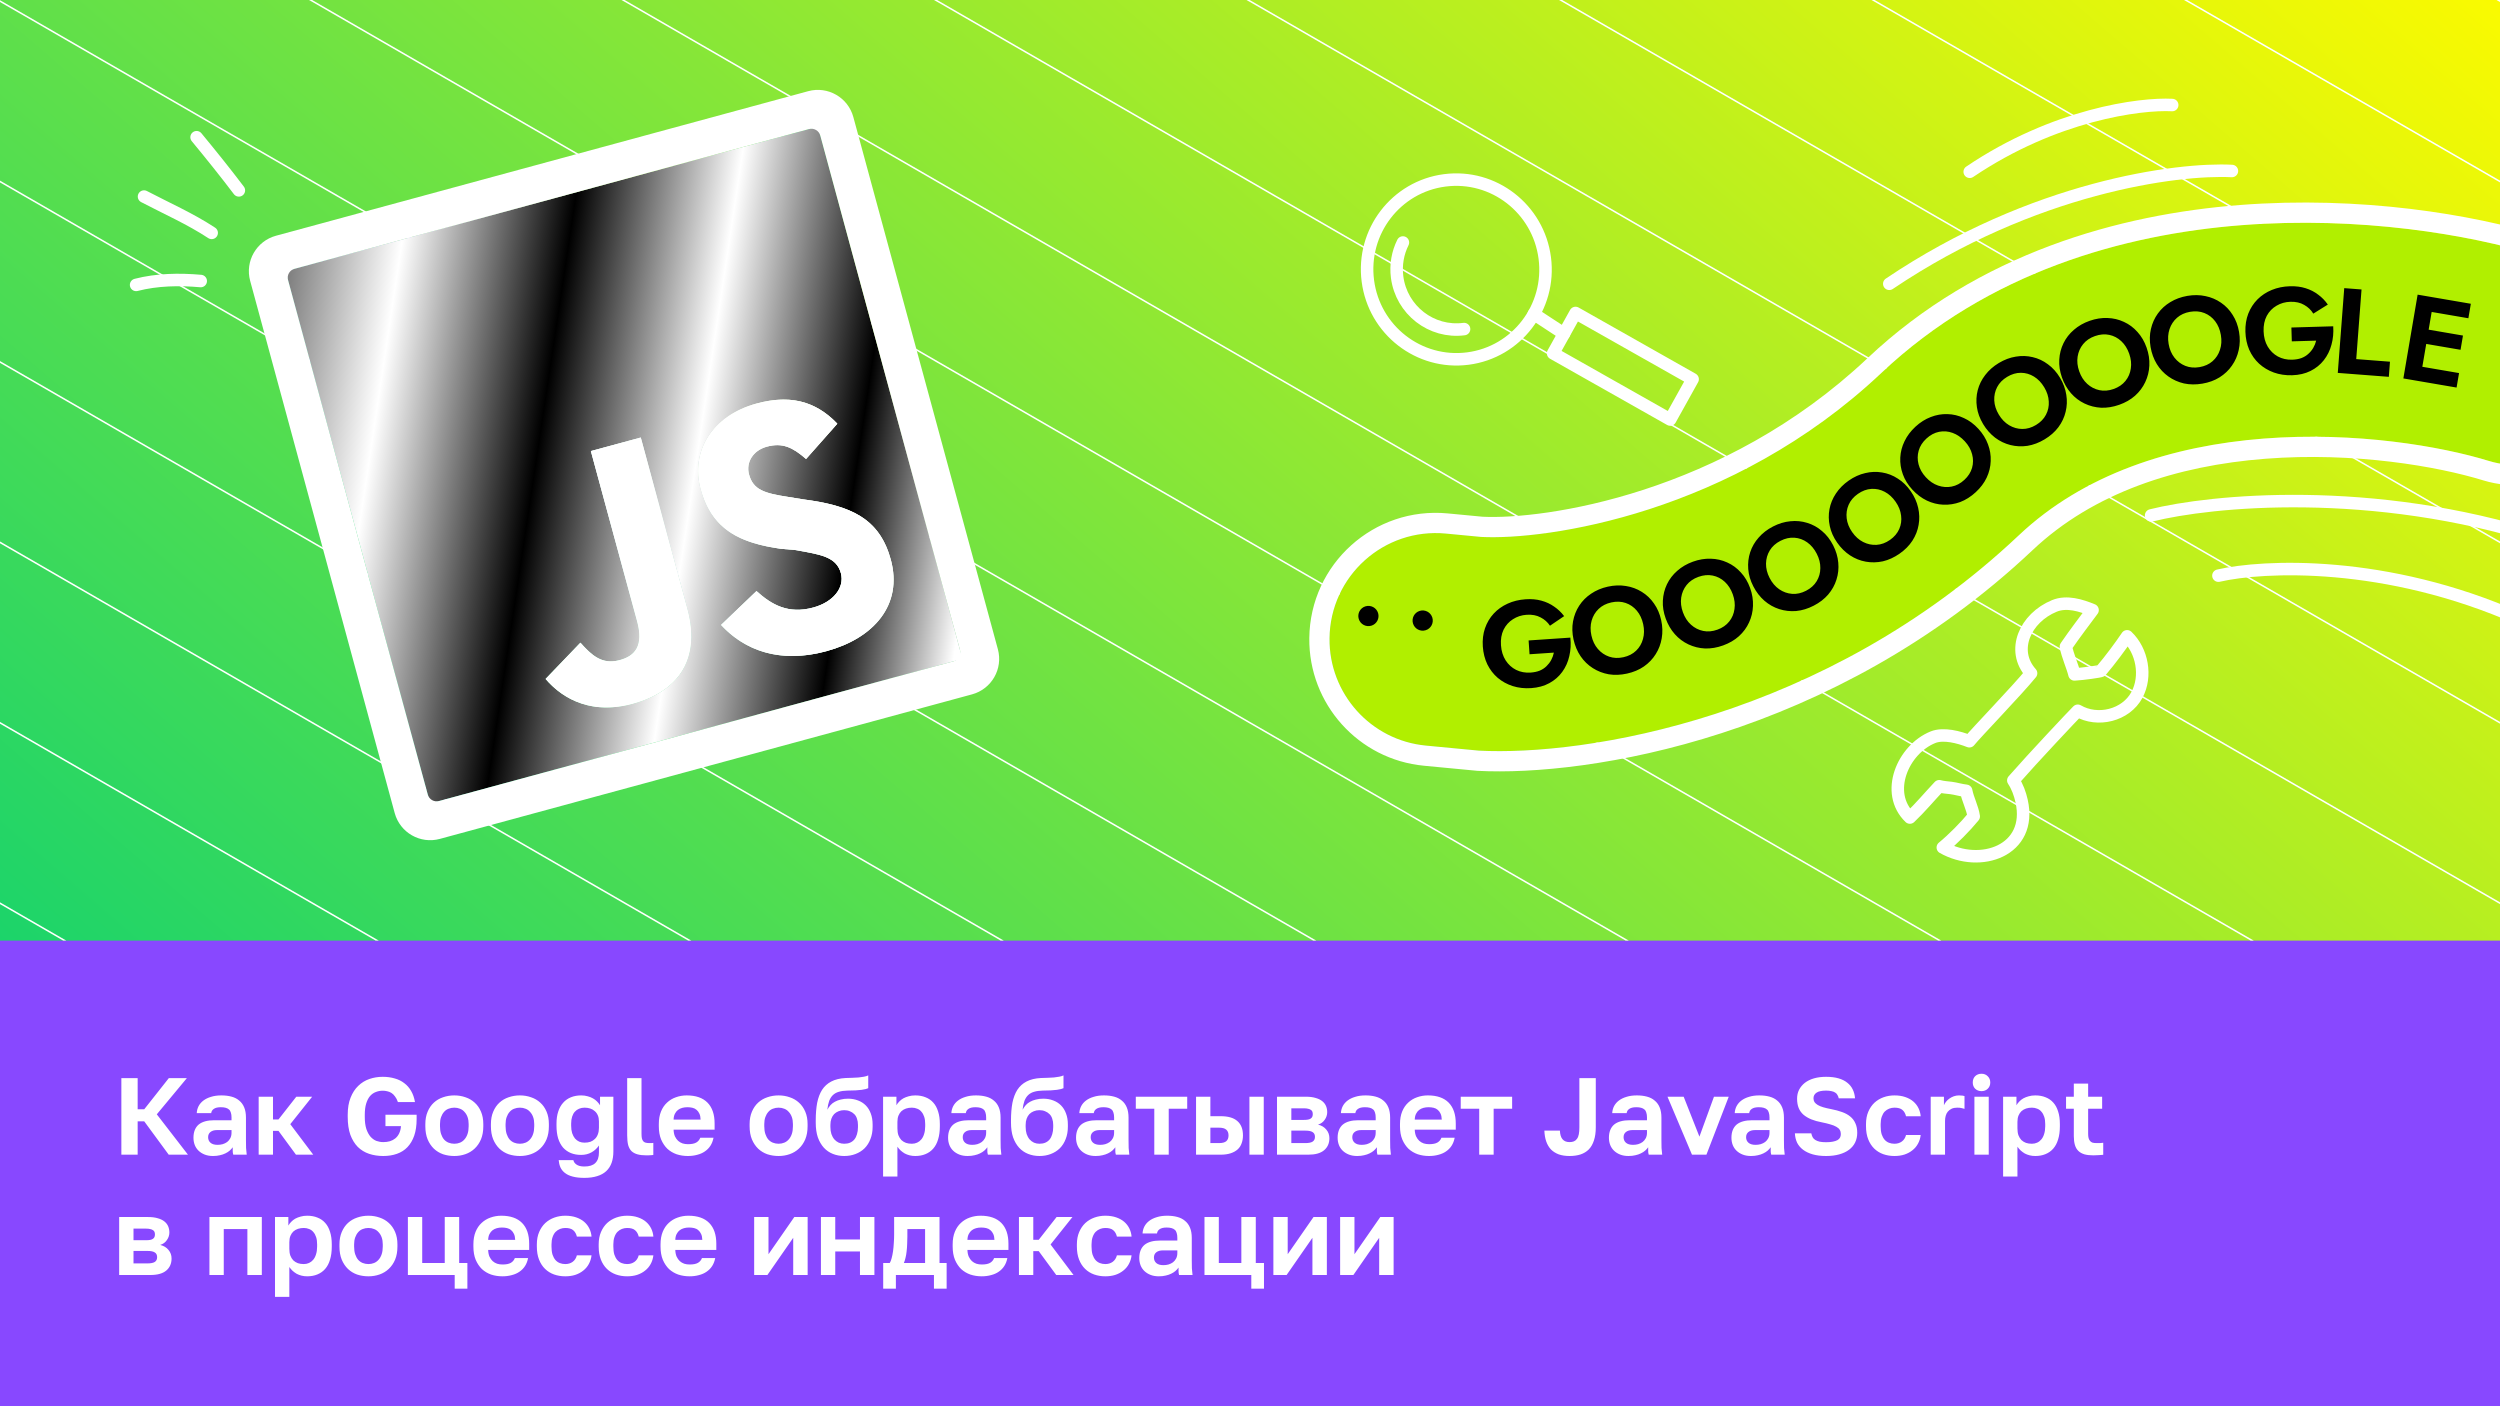 <svg width="1600" height="900" viewBox="0 0 1600 900" fill="none" xmlns="http://www.w3.org/2000/svg">
<rect x="0" y="0" width="1600" height="900" fill="#333333" stroke="none"/>
<g clip-path="url(#clip0_5664_23613)">
<rect width="1600" height="900" fill="#8848FF"/>
<g clip-path="url(#clip1_5664_23613)">
<rect width="1600" height="602" fill="url(#paint0_linear_5664_23613)"/>
<g clip-path="url(#clip2_5664_23613)">
<path d="M-415.08 -2201.93L3316.08 -47.74M-465.08 -2115.32L3266.08 38.862M-515.08 -2028.72L3216.08 125.465M-565.08 -1942.12L3166.08 212.068M-615.08 -1855.52L3116.08 298.67M-665.08 -1768.91L3066.08 385.273M-715.08 -1682.31L3016.08 471.875M-765.08 -1595.71L2966.08 558.478M-815.08 -1509.11L2916.08 645.08M-865.08 -1422.5L2866.08 731.683M-915.08 -1335.9L2816.08 818.285M-965.08 -1249.3L2766.08 904.888M-1015.08 -1162.7L2716.08 991.49M-1065.08 -1076.09L2666.08 1078.09M-1115.08 -989.49L2616.08 1164.7M-1165.08 -902.888L2566.08 1251.3M-1215.08 -816.285L2516.08 1337.9M-1265.08 -729.683L2466.08 1424.5M-1315.08 -643.08L2416.08 1511.11M-1365.08 -556.478L2366.08 1597.71M-1415.08 -469.875L2316.08 1684.31M-1465.08 -383.272L2266.08 1770.91M-1515.08 -296.67L2216.08 1857.52M-1565.08 -210.067L2166.08 1944.12M-1615.08 -123.465L2116.08 2030.72M-1665.08 -36.862L2066.08 2117.32M-1715.08 49.74L2016.08 2203.93M-1765.08 136.343L1966.08 2290.53M-1815.08 222.945L1916.08 2377.13M-1865.08 309.548L1866.08 2463.73M-1915.08 396.15L1816.08 2550.34M-1965.08 482.753L1766.08 2636.94M-2015.08 569.355L1716.08 2723.54M84.92 -3067.95L3816.08 -913.765M34.92 -2981.35L3766.08 -827.163M-15.08 -2894.75L3716.08 -740.56M-65.08 -2808.14L3666.08 -653.958M-115.08 -2721.54L3616.08 -567.355M-165.08 -2634.94L3566.08 -480.753M-215.08 -2548.34L3516.08 -394.15M-265.08 -2461.73L3466.08 -307.548M-315.08 -2375.13L3416.08 -220.945M-365.08 -2288.53L3366.08 -134.343M-2065.08 655.958L1666.08 2810.14M-2115.08 742.561L1616.08 2896.75M-2165.08 829.163L1566.08 2983.35M-2215.08 915.766L1516.08 3069.95" stroke="white"/>
</g>
</g>
<path d="M77.67 739V690H88.1V709.95H92.3L108.05 690H119.6L100.35 713.17L120.3 739H107.98L92.3 717.65H88.1V739H77.67ZM136.344 739.84C134.337 739.84 132.564 739.537 131.024 738.93C129.484 738.323 128.177 737.507 127.104 736.48C126.03 735.453 125.214 734.24 124.654 732.84C124.094 731.393 123.814 729.83 123.814 728.15C123.814 726.283 124.094 724.65 124.654 723.25C125.214 721.85 126.03 720.683 127.104 719.75C128.224 718.817 129.624 718.117 131.304 717.65C132.984 717.183 134.92 716.95 137.114 716.95H148.174V715.2C148.174 713.987 148.034 712.96 147.754 712.12C147.52 711.233 147.124 710.557 146.564 710.09C146.004 709.577 145.28 709.203 144.394 708.97C143.554 708.737 142.527 708.62 141.314 708.62C140.287 708.62 139.4 708.713 138.654 708.9C137.907 709.087 137.277 709.367 136.764 709.74C136.297 710.067 135.924 710.463 135.644 710.93C135.41 711.35 135.247 711.84 135.154 712.4H125.914C126.007 710.767 126.404 709.273 127.104 707.92C127.85 706.52 128.877 705.33 130.184 704.35C131.537 703.323 133.17 702.53 135.084 701.97C136.997 701.363 139.19 701.06 141.664 701.06C144.044 701.06 146.19 701.317 148.104 701.83C150.064 702.343 151.72 703.183 153.074 704.35C154.474 705.47 155.547 706.94 156.294 708.76C157.04 710.533 157.414 712.727 157.414 715.34V729.55C157.414 731.51 157.437 733.237 157.484 734.73C157.577 736.177 157.717 737.6 157.904 739H149.294C149.154 738.487 149.06 738.067 149.014 737.74C149.014 737.367 148.99 737.017 148.944 736.69C148.944 736.317 148.944 735.943 148.944 735.57C148.944 735.197 148.944 734.753 148.944 734.24C148.43 734.987 147.777 735.71 146.984 736.41C146.237 737.063 145.327 737.647 144.254 738.16C143.227 738.673 142.06 739.07 140.754 739.35C139.447 739.677 137.977 739.84 136.344 739.84ZM139.214 732.7C140.38 732.7 141.477 732.56 142.504 732.28C143.577 731.953 144.534 731.487 145.374 730.88C146.214 730.227 146.89 729.41 147.404 728.43C147.917 727.403 148.174 726.26 148.174 725V723.25H138.864C137.09 723.25 135.69 723.67 134.664 724.51C133.684 725.303 133.194 726.4 133.194 727.8C133.194 729.293 133.707 730.483 134.734 731.37C135.76 732.257 137.254 732.7 139.214 732.7ZM165.547 739V701.9H174.717V716.46H178.217L189.627 701.9H199.777L185.777 719.47L200.477 739H189.417L178.217 723.74H174.717V739H165.547ZM245.291 739.84C242.024 739.84 238.991 739.373 236.191 738.44C233.438 737.507 231.034 736.037 228.981 734.03C226.974 731.977 225.388 729.387 224.221 726.26C223.101 723.087 222.541 719.283 222.541 714.85V713.45C222.541 709.203 223.148 705.563 224.361 702.53C225.574 699.45 227.208 696.93 229.261 694.97C231.314 692.963 233.694 691.493 236.401 690.56C239.108 689.627 241.954 689.16 244.941 689.16C247.741 689.16 250.308 689.51 252.641 690.21C254.974 690.863 257.004 691.867 258.731 693.22C260.504 694.527 261.974 696.207 263.141 698.26C264.308 700.267 265.124 702.623 265.591 705.33H254.671C254.158 703.837 253.528 702.623 252.781 701.69C252.081 700.71 251.311 699.963 250.471 699.45C249.631 698.937 248.744 698.587 247.811 698.4C246.878 698.167 245.921 698.05 244.941 698.05C243.401 698.05 241.931 698.33 240.531 698.89C239.131 699.403 237.894 700.267 236.821 701.48C235.794 702.693 234.978 704.28 234.371 706.24C233.764 708.2 233.461 710.603 233.461 713.45V714.85C233.461 717.883 233.788 720.427 234.441 722.48C235.141 724.533 236.028 726.19 237.101 727.45C238.221 728.71 239.481 729.62 240.881 730.18C242.328 730.693 243.798 730.95 245.291 730.95C246.831 730.95 248.254 730.763 249.561 730.39C250.868 729.97 252.011 729.363 252.991 728.57C254.018 727.73 254.834 726.68 255.441 725.42C256.094 724.113 256.491 722.55 256.631 720.73H246.691V713.45H266.641V716.25C266.641 720.31 266.128 723.833 265.101 726.82C264.074 729.76 262.628 732.21 260.761 734.17C258.941 736.083 256.701 737.507 254.041 738.44C251.428 739.373 248.511 739.84 245.291 739.84ZM290.764 739.84C288.244 739.84 285.84 739.467 283.554 738.72C281.314 737.927 279.354 736.737 277.674 735.15C275.994 733.517 274.664 731.533 273.684 729.2C272.704 726.82 272.214 724.02 272.214 720.8V719.4C272.214 716.413 272.704 713.777 273.684 711.49C274.664 709.157 275.994 707.22 277.674 705.68C279.354 704.14 281.314 702.997 283.554 702.25C285.84 701.457 288.244 701.06 290.764 701.06C293.284 701.06 295.664 701.457 297.904 702.25C300.144 702.997 302.104 704.14 303.784 705.68C305.51 707.22 306.864 709.157 307.844 711.49C308.824 713.777 309.314 716.413 309.314 719.4V720.8C309.314 723.973 308.824 726.75 307.844 729.13C306.864 731.463 305.51 733.447 303.784 735.08C302.104 736.667 300.144 737.857 297.904 738.65C295.664 739.443 293.284 739.84 290.764 739.84ZM290.764 732C292.07 732 293.284 731.767 294.404 731.3C295.524 730.833 296.48 730.133 297.274 729.2C298.114 728.267 298.767 727.1 299.234 725.7C299.7 724.3 299.934 722.667 299.934 720.8V719.4C299.934 717.72 299.7 716.227 299.234 714.92C298.767 713.613 298.114 712.517 297.274 711.63C296.48 710.697 295.524 710.02 294.404 709.6C293.284 709.133 292.07 708.9 290.764 708.9C289.457 708.9 288.22 709.133 287.054 709.6C285.934 710.02 284.977 710.697 284.184 711.63C283.39 712.517 282.76 713.613 282.294 714.92C281.827 716.227 281.594 717.72 281.594 719.4V720.8C281.594 722.667 281.827 724.323 282.294 725.77C282.76 727.17 283.39 728.337 284.184 729.27C284.977 730.157 285.934 730.833 287.054 731.3C288.22 731.767 289.457 732 290.764 732ZM332.736 739.84C330.216 739.84 327.813 739.467 325.526 738.72C323.286 737.927 321.326 736.737 319.646 735.15C317.966 733.517 316.636 731.533 315.656 729.2C314.676 726.82 314.186 724.02 314.186 720.8V719.4C314.186 716.413 314.676 713.777 315.656 711.49C316.636 709.157 317.966 707.22 319.646 705.68C321.326 704.14 323.286 702.997 325.526 702.25C327.813 701.457 330.216 701.06 332.736 701.06C335.256 701.06 337.636 701.457 339.876 702.25C342.116 702.997 344.076 704.14 345.756 705.68C347.483 707.22 348.836 709.157 349.816 711.49C350.796 713.777 351.286 716.413 351.286 719.4V720.8C351.286 723.973 350.796 726.75 349.816 729.13C348.836 731.463 347.483 733.447 345.756 735.08C344.076 736.667 342.116 737.857 339.876 738.65C337.636 739.443 335.256 739.84 332.736 739.84ZM332.736 732C334.043 732 335.256 731.767 336.376 731.3C337.496 730.833 338.453 730.133 339.246 729.2C340.086 728.267 340.74 727.1 341.206 725.7C341.673 724.3 341.906 722.667 341.906 720.8V719.4C341.906 717.72 341.673 716.227 341.206 714.92C340.74 713.613 340.086 712.517 339.246 711.63C338.453 710.697 337.496 710.02 336.376 709.6C335.256 709.133 334.043 708.9 332.736 708.9C331.43 708.9 330.193 709.133 329.026 709.6C327.906 710.02 326.95 710.697 326.156 711.63C325.363 712.517 324.733 713.613 324.266 714.92C323.8 716.227 323.566 717.72 323.566 719.4V720.8C323.566 722.667 323.8 724.323 324.266 725.77C324.733 727.17 325.363 728.337 326.156 729.27C326.95 730.157 327.906 730.833 329.026 731.3C330.193 731.767 331.43 732 332.736 732ZM374.009 753.84C371.069 753.84 368.572 753.56 366.519 753C364.512 752.487 362.856 751.717 361.549 750.69C360.289 749.71 359.332 748.52 358.679 747.12C358.072 745.72 357.699 744.18 357.559 742.5H366.939C367.079 743.013 367.289 743.503 367.569 743.97C367.896 744.437 368.316 744.857 368.829 745.23C369.389 745.65 370.089 745.977 370.929 746.21C371.769 746.443 372.796 746.56 374.009 746.56C377.182 746.56 379.516 745.813 381.009 744.32C382.549 742.827 383.319 740.587 383.319 737.6V733.12C382.152 734.893 380.589 736.34 378.629 737.46C376.669 738.58 374.429 739.14 371.909 739.14C369.482 739.14 367.289 738.743 365.329 737.95C363.416 737.157 361.759 735.99 360.359 734.45C359.006 732.863 357.956 730.903 357.209 728.57C356.509 726.237 356.159 723.53 356.159 720.45V719.05C356.159 716.157 356.532 713.59 357.279 711.35C358.026 709.11 359.076 707.243 360.429 705.75C361.782 704.21 363.439 703.043 365.399 702.25C367.359 701.457 369.552 701.06 371.979 701.06C373.472 701.06 374.849 701.247 376.109 701.62C377.369 701.947 378.489 702.39 379.469 702.95C380.496 703.51 381.382 704.187 382.129 704.98C382.876 705.727 383.506 706.52 384.019 707.36V701.9H392.559V736.9C392.559 739.653 392.186 742.08 391.439 744.18C390.692 746.28 389.549 748.053 388.009 749.5C386.469 750.947 384.532 752.02 382.199 752.72C379.866 753.467 377.136 753.84 374.009 753.84ZM374.079 731.3C375.479 731.3 376.739 731.113 377.859 730.74C378.979 730.32 379.936 729.713 380.729 728.92C381.569 728.127 382.199 727.147 382.619 725.98C383.086 724.767 383.319 723.39 383.319 721.85V717.65C383.319 716.203 383.086 714.943 382.619 713.87C382.152 712.75 381.499 711.84 380.659 711.14C379.866 710.393 378.909 709.833 377.789 709.46C376.669 709.087 375.432 708.9 374.079 708.9C372.819 708.9 371.652 709.133 370.579 709.6C369.552 710.02 368.666 710.65 367.919 711.49C367.172 712.283 366.589 713.333 366.169 714.64C365.749 715.9 365.539 717.37 365.539 719.05V720.45C365.539 722.27 365.749 723.857 366.169 725.21C366.636 726.563 367.242 727.707 367.989 728.64C368.782 729.527 369.692 730.203 370.719 730.67C371.746 731.09 372.866 731.3 374.079 731.3ZM413.575 739.42C411.429 739.42 409.585 739.21 408.045 738.79C406.505 738.37 405.222 737.693 404.195 736.76C403.215 735.78 402.492 734.473 402.025 732.84C401.605 731.16 401.395 729.083 401.395 726.61V690H410.565V725.49C410.565 726.657 410.635 727.637 410.775 728.43C410.962 729.223 411.242 729.853 411.615 730.32C411.989 730.787 412.502 731.113 413.155 731.3C413.855 731.487 414.695 731.58 415.675 731.58C416.189 731.58 416.632 731.58 417.005 731.58C417.379 731.533 417.752 731.487 418.125 731.44V739.14C417.939 739.233 417.659 739.28 417.285 739.28C416.912 739.327 416.515 739.35 416.095 739.35C415.675 739.397 415.232 739.42 414.765 739.42C414.345 739.42 413.949 739.42 413.575 739.42ZM440.197 739.84C437.677 739.84 435.274 739.467 432.987 738.72C430.747 737.927 428.787 736.76 427.107 735.22C425.474 733.633 424.144 731.65 423.117 729.27C422.137 726.89 421.647 724.067 421.647 720.8V719.4C421.647 716.32 422.114 713.637 423.047 711.35C423.981 709.063 425.264 707.173 426.897 705.68C428.531 704.14 430.421 702.997 432.567 702.25C434.761 701.457 437.071 701.06 439.497 701.06C445.331 701.06 449.764 702.6 452.797 705.68C455.831 708.76 457.347 713.217 457.347 719.05V722.97H431.097C431.144 724.603 431.424 726.027 431.937 727.24C432.497 728.407 433.174 729.363 433.967 730.11C434.807 730.857 435.764 731.417 436.837 731.79C437.911 732.117 439.054 732.28 440.267 732.28C442.601 732.28 444.374 731.93 445.587 731.23C446.801 730.53 447.664 729.503 448.177 728.15H456.647C456.274 730.11 455.621 731.813 454.687 733.26C453.754 734.707 452.564 735.92 451.117 736.9C449.717 737.88 448.084 738.603 446.217 739.07C444.397 739.583 442.391 739.84 440.197 739.84ZM439.847 708.62C438.727 708.62 437.654 708.76 436.627 709.04C435.601 709.32 434.691 709.763 433.897 710.37C433.104 710.977 432.451 711.793 431.937 712.82C431.424 713.8 431.144 715.037 431.097 716.53H448.387C448.341 714.99 448.084 713.73 447.617 712.75C447.151 711.723 446.544 710.907 445.797 710.3C445.051 709.647 444.164 709.203 443.137 708.97C442.157 708.737 441.061 708.62 439.847 708.62ZM498.303 739.84C495.783 739.84 493.379 739.467 491.093 738.72C488.853 737.927 486.893 736.737 485.213 735.15C483.533 733.517 482.203 731.533 481.223 729.2C480.243 726.82 479.753 724.02 479.753 720.8V719.4C479.753 716.413 480.243 713.777 481.223 711.49C482.203 709.157 483.533 707.22 485.213 705.68C486.893 704.14 488.853 702.997 491.093 702.25C493.379 701.457 495.783 701.06 498.303 701.06C500.823 701.06 503.203 701.457 505.443 702.25C507.683 702.997 509.643 704.14 511.323 705.68C513.049 707.22 514.403 709.157 515.383 711.49C516.363 713.777 516.853 716.413 516.853 719.4V720.8C516.853 723.973 516.363 726.75 515.383 729.13C514.403 731.463 513.049 733.447 511.323 735.08C509.643 736.667 507.683 737.857 505.443 738.65C503.203 739.443 500.823 739.84 498.303 739.84ZM498.303 732C499.609 732 500.823 731.767 501.943 731.3C503.063 730.833 504.019 730.133 504.813 729.2C505.653 728.267 506.306 727.1 506.773 725.7C507.239 724.3 507.473 722.667 507.473 720.8V719.4C507.473 717.72 507.239 716.227 506.773 714.92C506.306 713.613 505.653 712.517 504.813 711.63C504.019 710.697 503.063 710.02 501.943 709.6C500.823 709.133 499.609 708.9 498.303 708.9C496.996 708.9 495.759 709.133 494.593 709.6C493.473 710.02 492.516 710.697 491.723 711.63C490.929 712.517 490.299 713.613 489.833 714.92C489.366 716.227 489.133 717.72 489.133 719.4V720.8C489.133 722.667 489.366 724.323 489.833 725.77C490.299 727.17 490.929 728.337 491.723 729.27C492.516 730.157 493.473 730.833 494.593 731.3C495.759 731.767 496.996 732 498.303 732ZM540.275 739.84C537.709 739.84 535.305 739.397 533.065 738.51C530.825 737.623 528.889 736.293 527.255 734.52C525.622 732.7 524.339 730.483 523.405 727.87C522.519 725.21 522.075 722.107 522.075 718.56V717.02C522.075 712.82 522.379 709.087 522.985 705.82C523.639 702.553 524.689 699.777 526.135 697.49C527.629 695.203 529.589 693.43 532.015 692.17C534.489 690.863 537.569 690.117 541.255 689.93C542.749 689.883 544.172 689.837 545.525 689.79C546.925 689.743 548.255 689.673 549.515 689.58C550.775 689.44 551.919 689.277 552.945 689.09C554.019 688.903 554.929 688.623 555.675 688.25V696.44C555.302 696.627 554.765 696.813 554.065 697C553.412 697.187 552.549 697.35 551.475 697.49C550.449 697.63 549.165 697.747 547.625 697.84C546.132 697.933 544.359 697.98 542.305 697.98C540.205 698.027 538.385 698.283 536.845 698.75C535.352 699.17 534.092 699.87 533.065 700.85C532.085 701.783 531.292 703.02 530.685 704.56C530.125 706.1 529.729 707.99 529.495 710.23C530.055 709.157 530.732 708.177 531.525 707.29C532.319 706.403 533.252 705.68 534.325 705.12C535.399 704.513 536.635 704.047 538.035 703.72C539.435 703.347 540.999 703.16 542.725 703.16C545.059 703.16 547.182 703.533 549.095 704.28C551.009 704.98 552.665 706.03 554.065 707.43C555.465 708.83 556.539 710.557 557.285 712.61C558.079 714.663 558.475 717.043 558.475 719.75V721.15C558.475 724.043 558.009 726.657 557.075 728.99C556.189 731.323 554.929 733.307 553.295 734.94C551.662 736.527 549.725 737.74 547.485 738.58C545.292 739.42 542.889 739.84 540.275 739.84ZM540.275 732C541.722 732 542.982 731.767 544.055 731.3C545.129 730.833 546.039 730.157 546.785 729.27C547.532 728.337 548.092 727.217 548.465 725.91C548.885 724.557 549.095 723.04 549.095 721.36V719.96C549.095 718.467 548.885 717.137 548.465 715.97C548.092 714.757 547.509 713.777 546.715 713.03C545.922 712.237 544.989 711.63 543.915 711.21C542.842 710.743 541.629 710.51 540.275 710.51C538.969 710.51 537.755 710.743 536.635 711.21C535.562 711.63 534.629 712.237 533.835 713.03C533.089 713.823 532.505 714.803 532.085 715.97C531.665 717.09 531.455 718.42 531.455 719.96V721.22C531.455 722.9 531.665 724.417 532.085 725.77C532.552 727.123 533.182 728.267 533.975 729.2C534.769 730.087 535.702 730.787 536.775 731.3C537.849 731.767 539.015 732 540.275 732ZM565.176 753V701.9H573.716V707.36C574.183 706.52 574.79 705.727 575.536 704.98C576.283 704.187 577.146 703.51 578.126 702.95C579.153 702.39 580.296 701.947 581.556 701.62C582.816 701.247 584.216 701.06 585.756 701.06C588.23 701.06 590.423 701.457 592.336 702.25C594.296 702.997 595.953 704.14 597.306 705.68C598.66 707.173 599.686 709.063 600.386 711.35C601.133 713.637 601.506 716.32 601.506 719.4V720.8C601.506 724.02 601.133 726.82 600.386 729.2C599.686 731.58 598.636 733.563 597.236 735.15C595.883 736.69 594.226 737.857 592.266 738.65C590.353 739.443 588.183 739.84 585.756 739.84C584.496 739.84 583.306 739.7 582.186 739.42C581.066 739.14 580.016 738.743 579.036 738.23C578.103 737.67 577.24 737.04 576.446 736.34C575.653 735.593 574.953 734.777 574.346 733.89V753H565.176ZM583.586 732C584.8 732 585.92 731.767 586.946 731.3C587.973 730.833 588.86 730.157 589.606 729.27C590.4 728.337 591.006 727.17 591.426 725.77C591.893 724.323 592.126 722.667 592.126 720.8V719.4C592.126 717.58 591.916 716.04 591.496 714.78C591.076 713.473 590.493 712.4 589.746 711.56C589.046 710.673 588.16 710.02 587.086 709.6C586.013 709.133 584.846 708.9 583.586 708.9C582.28 708.9 581.043 709.087 579.876 709.46C578.756 709.833 577.776 710.393 576.936 711.14C576.143 711.887 575.513 712.82 575.046 713.94C574.58 715.06 574.346 716.413 574.346 718V722.2C574.346 723.88 574.556 725.327 574.976 726.54C575.443 727.753 576.073 728.78 576.866 729.62C577.706 730.413 578.686 731.02 579.806 731.44C580.926 731.813 582.186 732 583.586 732ZM619.303 739.84C617.296 739.84 615.523 739.537 613.983 738.93C612.443 738.323 611.136 737.507 610.063 736.48C608.989 735.453 608.173 734.24 607.613 732.84C607.053 731.393 606.773 729.83 606.773 728.15C606.773 726.283 607.053 724.65 607.613 723.25C608.173 721.85 608.989 720.683 610.063 719.75C611.183 718.817 612.583 718.117 614.263 717.65C615.943 717.183 617.879 716.95 620.073 716.95H631.133V715.2C631.133 713.987 630.993 712.96 630.713 712.12C630.479 711.233 630.083 710.557 629.523 710.09C628.963 709.577 628.239 709.203 627.353 708.97C626.513 708.737 625.486 708.62 624.273 708.62C623.246 708.62 622.359 708.713 621.613 708.9C620.866 709.087 620.236 709.367 619.723 709.74C619.256 710.067 618.883 710.463 618.603 710.93C618.369 711.35 618.206 711.84 618.113 712.4H608.873C608.966 710.767 609.363 709.273 610.063 707.92C610.809 706.52 611.836 705.33 613.143 704.35C614.496 703.323 616.129 702.53 618.043 701.97C619.956 701.363 622.149 701.06 624.623 701.06C627.003 701.06 629.149 701.317 631.063 701.83C633.023 702.343 634.679 703.183 636.033 704.35C637.433 705.47 638.506 706.94 639.253 708.76C639.999 710.533 640.373 712.727 640.373 715.34V729.55C640.373 731.51 640.396 733.237 640.443 734.73C640.536 736.177 640.676 737.6 640.863 739H632.253C632.113 738.487 632.019 738.067 631.973 737.74C631.973 737.367 631.949 737.017 631.903 736.69C631.903 736.317 631.903 735.943 631.903 735.57C631.903 735.197 631.903 734.753 631.903 734.24C631.389 734.987 630.736 735.71 629.943 736.41C629.196 737.063 628.286 737.647 627.213 738.16C626.186 738.673 625.019 739.07 623.713 739.35C622.406 739.677 620.936 739.84 619.303 739.84ZM622.173 732.7C623.339 732.7 624.436 732.56 625.463 732.28C626.536 731.953 627.493 731.487 628.333 730.88C629.173 730.227 629.849 729.41 630.363 728.43C630.876 727.403 631.133 726.26 631.133 725V723.25H621.823C620.049 723.25 618.649 723.67 617.623 724.51C616.643 725.303 616.153 726.4 616.153 727.8C616.153 729.293 616.666 730.483 617.693 731.37C618.719 732.257 620.213 732.7 622.173 732.7ZM665.236 739.84C662.67 739.84 660.266 739.397 658.026 738.51C655.786 737.623 653.85 736.293 652.216 734.52C650.583 732.7 649.3 730.483 648.366 727.87C647.48 725.21 647.036 722.107 647.036 718.56V717.02C647.036 712.82 647.34 709.087 647.946 705.82C648.6 702.553 649.65 699.777 651.096 697.49C652.59 695.203 654.55 693.43 656.976 692.17C659.45 690.863 662.53 690.117 666.216 689.93C667.71 689.883 669.133 689.837 670.486 689.79C671.886 689.743 673.216 689.673 674.476 689.58C675.736 689.44 676.88 689.277 677.906 689.09C678.98 688.903 679.89 688.623 680.636 688.25V696.44C680.263 696.627 679.726 696.813 679.026 697C678.373 697.187 677.51 697.35 676.436 697.49C675.41 697.63 674.126 697.747 672.586 697.84C671.093 697.933 669.32 697.98 667.266 697.98C665.166 698.027 663.346 698.283 661.806 698.75C660.313 699.17 659.053 699.87 658.026 700.85C657.046 701.783 656.253 703.02 655.646 704.56C655.086 706.1 654.69 707.99 654.456 710.23C655.016 709.157 655.693 708.177 656.486 707.29C657.28 706.403 658.213 705.68 659.286 705.12C660.36 704.513 661.596 704.047 662.996 703.72C664.396 703.347 665.96 703.16 667.686 703.16C670.02 703.16 672.143 703.533 674.056 704.28C675.97 704.98 677.626 706.03 679.026 707.43C680.426 708.83 681.5 710.557 682.246 712.61C683.04 714.663 683.436 717.043 683.436 719.75V721.15C683.436 724.043 682.97 726.657 682.036 728.99C681.15 731.323 679.89 733.307 678.256 734.94C676.623 736.527 674.686 737.74 672.446 738.58C670.253 739.42 667.85 739.84 665.236 739.84ZM665.236 732C666.683 732 667.943 731.767 669.016 731.3C670.09 730.833 671 730.157 671.746 729.27C672.493 728.337 673.053 727.217 673.426 725.91C673.846 724.557 674.056 723.04 674.056 721.36V719.96C674.056 718.467 673.846 717.137 673.426 715.97C673.053 714.757 672.47 713.777 671.676 713.03C670.883 712.237 669.95 711.63 668.876 711.21C667.803 710.743 666.59 710.51 665.236 710.51C663.93 710.51 662.716 710.743 661.596 711.21C660.523 711.63 659.59 712.237 658.796 713.03C658.05 713.823 657.466 714.803 657.046 715.97C656.626 717.09 656.416 718.42 656.416 719.96V721.22C656.416 722.9 656.626 724.417 657.046 725.77C657.513 727.123 658.143 728.267 658.936 729.2C659.73 730.087 660.663 730.787 661.736 731.3C662.81 731.767 663.976 732 665.236 732ZM701.197 739.84C699.191 739.84 697.417 739.537 695.877 738.93C694.337 738.323 693.031 737.507 691.957 736.48C690.884 735.453 690.067 734.24 689.507 732.84C688.947 731.393 688.667 729.83 688.667 728.15C688.667 726.283 688.947 724.65 689.507 723.25C690.067 721.85 690.884 720.683 691.957 719.75C693.077 718.817 694.477 718.117 696.157 717.65C697.837 717.183 699.774 716.95 701.967 716.95H713.027V715.2C713.027 713.987 712.887 712.96 712.607 712.12C712.374 711.233 711.977 710.557 711.417 710.09C710.857 709.577 710.134 709.203 709.247 708.97C708.407 708.737 707.381 708.62 706.167 708.62C705.141 708.62 704.254 708.713 703.507 708.9C702.761 709.087 702.131 709.367 701.617 709.74C701.151 710.067 700.777 710.463 700.497 710.93C700.264 711.35 700.101 711.84 700.007 712.4H690.767C690.861 710.767 691.257 709.273 691.957 707.92C692.704 706.52 693.731 705.33 695.037 704.35C696.391 703.323 698.024 702.53 699.937 701.97C701.851 701.363 704.044 701.06 706.517 701.06C708.897 701.06 711.044 701.317 712.957 701.83C714.917 702.343 716.574 703.183 717.927 704.35C719.327 705.47 720.401 706.94 721.147 708.76C721.894 710.533 722.267 712.727 722.267 715.34V729.55C722.267 731.51 722.291 733.237 722.337 734.73C722.431 736.177 722.571 737.6 722.757 739H714.147C714.007 738.487 713.914 738.067 713.867 737.74C713.867 737.367 713.844 737.017 713.797 736.69C713.797 736.317 713.797 735.943 713.797 735.57C713.797 735.197 713.797 734.753 713.797 734.24C713.284 734.987 712.631 735.71 711.837 736.41C711.091 737.063 710.181 737.647 709.107 738.16C708.081 738.673 706.914 739.07 705.607 739.35C704.301 739.677 702.831 739.84 701.197 739.84ZM704.067 732.7C705.234 732.7 706.331 732.56 707.357 732.28C708.431 731.953 709.387 731.487 710.227 730.88C711.067 730.227 711.744 729.41 712.257 728.43C712.771 727.403 713.027 726.26 713.027 725V723.25H703.717C701.944 723.25 700.544 723.67 699.517 724.51C698.537 725.303 698.047 726.4 698.047 727.8C698.047 729.293 698.561 730.483 699.587 731.37C700.614 732.257 702.107 732.7 704.067 732.7ZM738.746 739V709.6H726.916V701.9H759.816V709.6H747.986V739H738.746ZM765.469 739V701.9H774.639V714.36H781.149C783.576 714.36 785.676 714.617 787.449 715.13C789.223 715.643 790.693 716.413 791.859 717.44C793.073 718.467 793.983 719.75 794.589 721.29C795.196 722.83 795.499 724.627 795.499 726.68C795.499 728.453 795.219 730.11 794.659 731.65C794.146 733.19 793.306 734.497 792.139 735.57C790.973 736.643 789.479 737.483 787.659 738.09C785.839 738.697 783.669 739 781.149 739H765.469ZM774.639 731.58H780.099C782.339 731.58 783.926 731.16 784.859 730.32C785.793 729.48 786.259 728.267 786.259 726.68C786.259 725.047 785.769 723.81 784.789 722.97C783.856 722.13 782.293 721.71 780.099 721.71H774.639V731.58ZM799.629 739V701.9H808.799V739H799.629ZM817.286 739V701.9H835.836C838.216 701.9 840.246 702.157 841.926 702.67C843.652 703.137 845.076 703.813 846.196 704.7C847.316 705.587 848.132 706.637 848.646 707.85C849.159 709.063 849.416 710.393 849.416 711.84C849.416 712.68 849.276 713.52 848.996 714.36C848.716 715.2 848.319 715.97 847.806 716.67C847.339 717.37 846.732 718 845.986 718.56C845.286 719.073 844.469 719.47 843.536 719.75C845.822 720.31 847.596 721.383 848.856 722.97C850.162 724.51 850.816 726.33 850.816 728.43C850.816 731.65 849.696 734.217 847.456 736.13C845.216 738.043 841.809 739 837.236 739H817.286ZM826.456 731.58H835.416C837.516 731.58 839.056 731.277 840.036 730.67C841.062 730.017 841.576 728.99 841.576 727.59C841.576 726.19 841.086 725.187 840.106 724.58C839.172 723.927 837.609 723.6 835.416 723.6H826.456V731.58ZM826.456 716.74H834.506C835.579 716.74 836.466 716.67 837.166 716.53C837.912 716.39 838.496 716.157 838.916 715.83C839.382 715.503 839.709 715.107 839.896 714.64C840.082 714.173 840.176 713.637 840.176 713.03C840.176 712.423 840.082 711.887 839.896 711.42C839.709 710.953 839.382 710.58 838.916 710.3C838.449 709.973 837.866 709.74 837.166 709.6C836.466 709.413 835.579 709.32 834.506 709.32H826.456V716.74ZM868.609 739.84C866.603 739.84 864.829 739.537 863.289 738.93C861.749 738.323 860.443 737.507 859.369 736.48C858.296 735.453 857.479 734.24 856.919 732.84C856.359 731.393 856.079 729.83 856.079 728.15C856.079 726.283 856.359 724.65 856.919 723.25C857.479 721.85 858.296 720.683 859.369 719.75C860.489 718.817 861.889 718.117 863.569 717.65C865.249 717.183 867.186 716.95 869.379 716.95H880.439V715.2C880.439 713.987 880.299 712.96 880.019 712.12C879.786 711.233 879.389 710.557 878.829 710.09C878.269 709.577 877.546 709.203 876.659 708.97C875.819 708.737 874.793 708.62 873.579 708.62C872.553 708.62 871.666 708.713 870.919 708.9C870.173 709.087 869.543 709.367 869.029 709.74C868.563 710.067 868.189 710.463 867.909 710.93C867.676 711.35 867.513 711.84 867.419 712.4H858.179C858.273 710.767 858.669 709.273 859.369 707.92C860.116 706.52 861.143 705.33 862.449 704.35C863.803 703.323 865.436 702.53 867.349 701.97C869.263 701.363 871.456 701.06 873.929 701.06C876.309 701.06 878.456 701.317 880.369 701.83C882.329 702.343 883.986 703.183 885.339 704.35C886.739 705.47 887.813 706.94 888.559 708.76C889.306 710.533 889.679 712.727 889.679 715.34V729.55C889.679 731.51 889.703 733.237 889.749 734.73C889.843 736.177 889.983 737.6 890.169 739H881.559C881.419 738.487 881.326 738.067 881.279 737.74C881.279 737.367 881.256 737.017 881.209 736.69C881.209 736.317 881.209 735.943 881.209 735.57C881.209 735.197 881.209 734.753 881.209 734.24C880.696 734.987 880.043 735.71 879.249 736.41C878.503 737.063 877.593 737.647 876.519 738.16C875.493 738.673 874.326 739.07 873.019 739.35C871.713 739.677 870.243 739.84 868.609 739.84ZM871.479 732.7C872.646 732.7 873.743 732.56 874.769 732.28C875.843 731.953 876.799 731.487 877.639 730.88C878.479 730.227 879.156 729.41 879.669 728.43C880.183 727.403 880.439 726.26 880.439 725V723.25H871.129C869.356 723.25 867.956 723.67 866.929 724.51C865.949 725.303 865.459 726.4 865.459 727.8C865.459 729.293 865.973 730.483 866.999 731.37C868.026 732.257 869.519 732.7 871.479 732.7ZM914.543 739.84C912.023 739.84 909.62 739.467 907.333 738.72C905.093 737.927 903.133 736.76 901.453 735.22C899.82 733.633 898.49 731.65 897.463 729.27C896.483 726.89 895.993 724.067 895.993 720.8V719.4C895.993 716.32 896.46 713.637 897.393 711.35C898.326 709.063 899.61 707.173 901.243 705.68C902.876 704.14 904.766 702.997 906.913 702.25C909.106 701.457 911.416 701.06 913.843 701.06C919.676 701.06 924.11 702.6 927.143 705.68C930.176 708.76 931.693 713.217 931.693 719.05V722.97H905.443C905.49 724.603 905.77 726.027 906.283 727.24C906.843 728.407 907.52 729.363 908.313 730.11C909.153 730.857 910.11 731.417 911.183 731.79C912.256 732.117 913.4 732.28 914.613 732.28C916.946 732.28 918.72 731.93 919.933 731.23C921.146 730.53 922.01 729.503 922.523 728.15H930.993C930.62 730.11 929.966 731.813 929.033 733.26C928.1 734.707 926.91 735.92 925.463 736.9C924.063 737.88 922.43 738.603 920.563 739.07C918.743 739.583 916.736 739.84 914.543 739.84ZM914.193 708.62C913.073 708.62 912 708.76 910.973 709.04C909.946 709.32 909.036 709.763 908.243 710.37C907.45 710.977 906.796 711.793 906.283 712.82C905.77 713.8 905.49 715.037 905.443 716.53H922.733C922.686 714.99 922.43 713.73 921.963 712.75C921.496 711.723 920.89 710.907 920.143 710.3C919.396 709.647 918.51 709.203 917.483 708.97C916.503 708.737 915.406 708.62 914.193 708.62ZM946.695 739V709.6H934.865V701.9H967.765V709.6H955.935V739H946.695ZM1004.5 739.84C1001.89 739.84 999.575 739.49 997.568 738.79C995.608 738.043 993.952 736.993 992.598 735.64C991.292 734.24 990.288 732.537 989.588 730.53C988.888 728.523 988.492 726.213 988.398 723.6H998.338C998.432 726.073 998.992 727.917 1000.02 729.13C1001.05 730.343 1002.54 730.95 1004.5 730.95C1005.62 730.95 1006.55 730.787 1007.3 730.46C1008.09 730.133 1008.75 729.597 1009.26 728.85C1009.82 728.103 1010.22 727.123 1010.45 725.91C1010.68 724.697 1010.8 723.227 1010.8 721.5V690H1021.3V721.5C1021.3 724.767 1020.9 727.567 1020.11 729.9C1019.36 732.233 1018.27 734.147 1016.82 735.64C1015.37 737.087 1013.6 738.16 1011.5 738.86C1009.45 739.513 1007.11 739.84 1004.5 739.84ZM1042.24 739.84C1040.24 739.84 1038.46 739.537 1036.92 738.93C1035.38 738.323 1034.08 737.507 1033 736.48C1031.93 735.453 1031.11 734.24 1030.55 732.84C1029.99 731.393 1029.71 729.83 1029.71 728.15C1029.71 726.283 1029.99 724.65 1030.55 723.25C1031.11 721.85 1031.93 720.683 1033 719.75C1034.12 718.817 1035.52 718.117 1037.2 717.65C1038.88 717.183 1040.82 716.95 1043.01 716.95H1054.07V715.2C1054.07 713.987 1053.93 712.96 1053.65 712.12C1053.42 711.233 1053.02 710.557 1052.46 710.09C1051.9 709.577 1051.18 709.203 1050.29 708.97C1049.45 708.737 1048.43 708.62 1047.21 708.62C1046.19 708.62 1045.3 708.713 1044.55 708.9C1043.81 709.087 1043.18 709.367 1042.66 709.74C1042.2 710.067 1041.82 710.463 1041.54 710.93C1041.31 711.35 1041.15 711.84 1041.05 712.4H1031.81C1031.91 710.767 1032.3 709.273 1033 707.92C1033.75 706.52 1034.78 705.33 1036.08 704.35C1037.44 703.323 1039.07 702.53 1040.98 701.97C1042.9 701.363 1045.09 701.06 1047.56 701.06C1049.94 701.06 1052.09 701.317 1054 701.83C1055.96 702.343 1057.62 703.183 1058.97 704.35C1060.37 705.47 1061.45 706.94 1062.19 708.76C1062.94 710.533 1063.31 712.727 1063.31 715.34V729.55C1063.31 731.51 1063.34 733.237 1063.38 734.73C1063.48 736.177 1063.62 737.6 1063.8 739H1055.19C1055.05 738.487 1054.96 738.067 1054.91 737.74C1054.91 737.367 1054.89 737.017 1054.84 736.69C1054.84 736.317 1054.84 735.943 1054.84 735.57C1054.84 735.197 1054.84 734.753 1054.84 734.24C1054.33 734.987 1053.68 735.71 1052.88 736.41C1052.14 737.063 1051.23 737.647 1050.15 738.16C1049.13 738.673 1047.96 739.07 1046.65 739.35C1045.35 739.677 1043.88 739.84 1042.24 739.84ZM1045.11 732.7C1046.28 732.7 1047.38 732.56 1048.4 732.28C1049.48 731.953 1050.43 731.487 1051.27 730.88C1052.11 730.227 1052.79 729.41 1053.3 728.43C1053.82 727.403 1054.07 726.26 1054.07 725V723.25H1044.76C1042.99 723.25 1041.59 723.67 1040.56 724.51C1039.58 725.303 1039.09 726.4 1039.09 727.8C1039.09 729.293 1039.61 730.483 1040.63 731.37C1041.66 732.257 1043.15 732.7 1045.11 732.7ZM1082.87 739L1067.19 701.9H1077.55L1087.63 727.45L1096.94 701.9H1106.39L1092.11 739H1082.87ZM1120.65 739.84C1118.64 739.84 1116.87 739.537 1115.33 738.93C1113.79 738.323 1112.48 737.507 1111.41 736.48C1110.34 735.453 1109.52 734.24 1108.96 732.84C1108.4 731.393 1108.12 729.83 1108.12 728.15C1108.12 726.283 1108.4 724.65 1108.96 723.25C1109.52 721.85 1110.34 720.683 1111.41 719.75C1112.53 718.817 1113.93 718.117 1115.61 717.65C1117.29 717.183 1119.23 716.95 1121.42 716.95H1132.48V715.2C1132.48 713.987 1132.34 712.96 1132.06 712.12C1131.83 711.233 1131.43 710.557 1130.87 710.09C1130.31 709.577 1129.59 709.203 1128.7 708.97C1127.86 708.737 1126.83 708.62 1125.62 708.62C1124.59 708.62 1123.71 708.713 1122.96 708.9C1122.21 709.087 1121.58 709.367 1121.07 709.74C1120.6 710.067 1120.23 710.463 1119.95 710.93C1119.72 711.35 1119.55 711.84 1119.46 712.4H1110.22C1110.31 710.767 1110.71 709.273 1111.41 707.92C1112.16 706.52 1113.18 705.33 1114.49 704.35C1115.84 703.323 1117.48 702.53 1119.39 701.97C1121.3 701.363 1123.5 701.06 1125.97 701.06C1128.35 701.06 1130.5 701.317 1132.41 701.83C1134.37 702.343 1136.03 703.183 1137.38 704.35C1138.78 705.47 1139.85 706.94 1140.6 708.76C1141.35 710.533 1141.72 712.727 1141.72 715.34V729.55C1141.72 731.51 1141.74 733.237 1141.79 734.73C1141.88 736.177 1142.02 737.6 1142.21 739H1133.6C1133.46 738.487 1133.37 738.067 1133.32 737.74C1133.32 737.367 1133.3 737.017 1133.25 736.69C1133.25 736.317 1133.25 735.943 1133.25 735.57C1133.25 735.197 1133.25 734.753 1133.25 734.24C1132.74 734.987 1132.08 735.71 1131.29 736.41C1130.54 737.063 1129.63 737.647 1128.56 738.16C1127.53 738.673 1126.37 739.07 1125.06 739.35C1123.75 739.677 1122.28 739.84 1120.65 739.84ZM1123.52 732.7C1124.69 732.7 1125.78 732.56 1126.81 732.28C1127.88 731.953 1128.84 731.487 1129.68 730.88C1130.52 730.227 1131.2 729.41 1131.71 728.43C1132.22 727.403 1132.48 726.26 1132.48 725V723.25H1123.17C1121.4 723.25 1120 723.67 1118.97 724.51C1117.99 725.303 1117.5 726.4 1117.5 727.8C1117.5 729.293 1118.01 730.483 1119.04 731.37C1120.07 732.257 1121.56 732.7 1123.52 732.7ZM1168.68 739.84C1165.46 739.84 1162.62 739.49 1160.14 738.79C1157.72 738.09 1155.66 737.11 1153.98 735.85C1152.3 734.59 1151.02 733.073 1150.13 731.3C1149.29 729.48 1148.83 727.497 1148.73 725.35H1159.23C1159.42 726.237 1159.7 727.053 1160.07 727.8C1160.45 728.5 1161.01 729.083 1161.75 729.55C1162.5 730.017 1163.43 730.39 1164.55 730.67C1165.67 730.903 1167.05 731.02 1168.68 731.02C1170.36 731.02 1171.79 730.903 1172.95 730.67C1174.17 730.437 1175.17 730.11 1175.96 729.69C1176.76 729.223 1177.32 728.663 1177.64 728.01C1177.97 727.357 1178.13 726.61 1178.13 725.77C1178.13 724.743 1177.9 723.857 1177.43 723.11C1177.01 722.363 1176.29 721.71 1175.26 721.15C1174.24 720.543 1172.95 720.03 1171.41 719.61C1169.87 719.143 1168.05 718.7 1165.95 718.28C1163.43 717.813 1161.19 717.183 1159.23 716.39C1157.32 715.597 1155.66 714.617 1154.26 713.45C1152.91 712.283 1151.88 710.86 1151.18 709.18C1150.48 707.453 1150.13 705.447 1150.13 703.16C1150.13 701.06 1150.55 699.17 1151.39 697.49C1152.28 695.763 1153.52 694.27 1155.1 693.01C1156.74 691.75 1158.7 690.793 1160.98 690.14C1163.27 689.487 1165.84 689.16 1168.68 689.16C1171.76 689.16 1174.42 689.487 1176.66 690.14C1178.9 690.793 1180.77 691.727 1182.26 692.94C1183.8 694.153 1184.97 695.6 1185.76 697.28C1186.56 698.913 1187.05 700.803 1187.23 702.95H1176.8C1176.62 702.11 1176.34 701.387 1175.96 700.78C1175.64 700.127 1175.15 699.613 1174.49 699.24C1173.89 698.82 1173.09 698.517 1172.11 698.33C1171.18 698.097 1170.04 697.98 1168.68 697.98C1167.28 697.98 1166.07 698.097 1165.04 698.33C1164.06 698.517 1163.25 698.843 1162.59 699.31C1161.94 699.73 1161.45 700.243 1161.12 700.85C1160.8 701.457 1160.63 702.133 1160.63 702.88C1160.63 703.813 1160.84 704.63 1161.26 705.33C1161.73 705.983 1162.41 706.59 1163.29 707.15C1164.23 707.71 1165.39 708.2 1166.79 708.62C1168.19 709.04 1169.87 709.437 1171.83 709.81C1174.49 710.323 1176.85 710.953 1178.9 711.7C1181 712.447 1182.75 713.403 1184.15 714.57C1185.6 715.737 1186.7 717.183 1187.44 718.91C1188.24 720.59 1188.63 722.62 1188.63 725C1188.63 727.24 1188.19 729.293 1187.3 731.16C1186.42 732.98 1185.11 734.543 1183.38 735.85C1181.7 737.11 1179.63 738.09 1177.15 738.79C1174.68 739.49 1171.86 739.84 1168.68 739.84ZM1212.44 739.84C1209.88 739.84 1207.47 739.443 1205.23 738.65C1203.04 737.857 1201.13 736.667 1199.49 735.08C1197.86 733.493 1196.58 731.51 1195.64 729.13C1194.71 726.75 1194.24 723.973 1194.24 720.8V719.4C1194.24 716.413 1194.73 713.777 1195.71 711.49C1196.69 709.203 1198 707.29 1199.63 705.75C1201.31 704.21 1203.25 703.043 1205.44 702.25C1207.68 701.457 1210.02 701.06 1212.44 701.06C1215.06 701.06 1217.37 701.41 1219.37 702.11C1221.43 702.81 1223.15 703.767 1224.55 704.98C1225.95 706.193 1227.05 707.617 1227.84 709.25C1228.64 710.883 1229.1 712.61 1229.24 714.43H1219.86C1219.68 713.637 1219.4 712.89 1219.02 712.19C1218.65 711.49 1218.16 710.883 1217.55 710.37C1216.99 709.857 1216.27 709.483 1215.38 709.25C1214.54 709.017 1213.56 708.9 1212.44 708.9C1211.28 708.9 1210.16 709.11 1209.08 709.53C1208.01 709.95 1207.05 710.58 1206.21 711.42C1205.42 712.26 1204.79 713.357 1204.32 714.71C1203.86 716.017 1203.62 717.58 1203.62 719.4V720.8C1203.62 722.76 1203.83 724.463 1204.25 725.91C1204.72 727.31 1205.35 728.477 1206.14 729.41C1206.94 730.297 1207.87 730.95 1208.94 731.37C1210.02 731.79 1211.18 732 1212.44 732C1214.26 732 1215.83 731.533 1217.13 730.6C1218.49 729.62 1219.4 728.22 1219.86 726.4H1229.24C1229.01 728.453 1228.43 730.32 1227.49 732C1226.61 733.633 1225.42 735.033 1223.92 736.2C1222.48 737.367 1220.77 738.277 1218.81 738.93C1216.9 739.537 1214.78 739.84 1212.44 739.84ZM1235.65 739V701.9H1244.12V707.36C1244.44 706.567 1244.91 705.797 1245.52 705.05C1246.12 704.303 1246.82 703.65 1247.62 703.09C1248.46 702.483 1249.39 701.993 1250.42 701.62C1251.49 701.247 1252.61 701.06 1253.78 701.06C1254.66 701.06 1255.41 701.107 1256.02 701.2C1256.67 701.293 1257.09 701.387 1257.28 701.48V709.67C1256.81 709.483 1256.2 709.32 1255.46 709.18C1254.76 708.993 1253.8 708.9 1252.59 708.9C1251.19 708.9 1250 709.133 1249.02 709.6C1248.04 710.067 1247.22 710.697 1246.57 711.49C1245.96 712.237 1245.52 713.123 1245.24 714.15C1244.96 715.177 1244.82 716.25 1244.82 717.37V739H1235.65ZM1263.62 739V701.9H1272.79V739H1263.62ZM1268.17 698.33C1266.54 698.33 1265.18 697.817 1264.11 696.79C1263.08 695.763 1262.57 694.433 1262.57 692.8C1262.57 691.12 1263.08 689.767 1264.11 688.74C1265.18 687.713 1266.54 687.2 1268.17 687.2C1269.8 687.2 1271.13 687.737 1272.16 688.81C1273.23 689.837 1273.77 691.167 1273.77 692.8C1273.77 694.433 1273.23 695.763 1272.16 696.79C1271.13 697.817 1269.8 698.33 1268.17 698.33ZM1281.99 753V701.9H1290.53V707.36C1291 706.52 1291.61 705.727 1292.35 704.98C1293.1 704.187 1293.96 703.51 1294.94 702.95C1295.97 702.39 1297.11 701.947 1298.37 701.62C1299.63 701.247 1301.03 701.06 1302.57 701.06C1305.05 701.06 1307.24 701.457 1309.15 702.25C1311.11 702.997 1312.77 704.14 1314.12 705.68C1315.48 707.173 1316.5 709.063 1317.2 711.35C1317.95 713.637 1318.32 716.32 1318.32 719.4V720.8C1318.32 724.02 1317.95 726.82 1317.2 729.2C1316.5 731.58 1315.45 733.563 1314.05 735.15C1312.7 736.69 1311.04 737.857 1309.08 738.65C1307.17 739.443 1305 739.84 1302.57 739.84C1301.31 739.84 1300.12 739.7 1299 739.42C1297.88 739.14 1296.83 738.743 1295.85 738.23C1294.92 737.67 1294.06 737.04 1293.26 736.34C1292.47 735.593 1291.77 734.777 1291.16 733.89V753H1281.99ZM1300.4 732C1301.62 732 1302.74 731.767 1303.76 731.3C1304.79 730.833 1305.68 730.157 1306.42 729.27C1307.22 728.337 1307.82 727.17 1308.24 725.77C1308.71 724.323 1308.94 722.667 1308.94 720.8V719.4C1308.94 717.58 1308.73 716.04 1308.31 714.78C1307.89 713.473 1307.31 712.4 1306.56 711.56C1305.86 710.673 1304.98 710.02 1303.9 709.6C1302.83 709.133 1301.66 708.9 1300.4 708.9C1299.1 708.9 1297.86 709.087 1296.69 709.46C1295.57 709.833 1294.59 710.393 1293.75 711.14C1292.96 711.887 1292.33 712.82 1291.86 713.94C1291.4 715.06 1291.16 716.413 1291.16 718V722.2C1291.16 723.88 1291.37 725.327 1291.79 726.54C1292.26 727.753 1292.89 728.78 1293.68 729.62C1294.52 730.413 1295.5 731.02 1296.62 731.44C1297.74 731.813 1299 732 1300.4 732ZM1339.77 739.42C1337.57 739.42 1335.68 739.21 1334.1 738.79C1332.51 738.323 1331.2 737.6 1330.18 736.62C1329.15 735.64 1328.4 734.357 1327.94 732.77C1327.47 731.183 1327.24 729.293 1327.24 727.1V709.6H1322.27V701.9H1327.24V693.5H1336.41V701.9H1345.37V709.6H1336.41V725.7C1336.41 726.727 1336.5 727.613 1336.69 728.36C1336.87 729.06 1337.18 729.667 1337.6 730.18C1338.02 730.693 1338.55 731.067 1339.21 731.3C1339.91 731.487 1340.79 731.58 1341.87 731.58C1342.57 731.58 1343.27 731.58 1343.97 731.58C1344.67 731.533 1345.37 731.463 1346.07 731.37V739.07C1345.13 739.163 1344.2 739.233 1343.27 739.28C1342.33 739.373 1341.17 739.42 1339.77 739.42ZM76.27 816V778.9H94.82C97.2 778.9 99.23 779.157 100.91 779.67C102.637 780.137 104.06 780.813 105.18 781.7C106.3 782.587 107.117 783.637 107.63 784.85C108.143 786.063 108.4 787.393 108.4 788.84C108.4 789.68 108.26 790.52 107.98 791.36C107.7 792.2 107.303 792.97 106.79 793.67C106.323 794.37 105.717 795 104.97 795.56C104.27 796.073 103.453 796.47 102.52 796.75C104.807 797.31 106.58 798.383 107.84 799.97C109.147 801.51 109.8 803.33 109.8 805.43C109.8 808.65 108.68 811.217 106.44 813.13C104.2 815.043 100.793 816 96.22 816H76.27ZM85.44 808.58H94.4C96.5 808.58 98.04 808.277 99.02 807.67C100.047 807.017 100.56 805.99 100.56 804.59C100.56 803.19 100.07 802.187 99.09 801.58C98.157 800.927 96.593 800.6 94.4 800.6H85.44V808.58ZM85.44 793.74H93.49C94.563 793.74 95.45 793.67 96.15 793.53C96.897 793.39 97.48 793.157 97.9 792.83C98.367 792.503 98.693 792.107 98.88 791.64C99.067 791.173 99.16 790.637 99.16 790.03C99.16 789.423 99.067 788.887 98.88 788.42C98.693 787.953 98.367 787.58 97.9 787.3C97.433 786.973 96.85 786.74 96.15 786.6C95.45 786.413 94.563 786.32 93.49 786.32H85.44V793.74ZM134.034 816V778.9H167.564V816H158.324V786.6H143.204V816H134.034ZM176.006 830V778.9H184.546V784.36C185.013 783.52 185.62 782.727 186.366 781.98C187.113 781.187 187.976 780.51 188.956 779.95C189.983 779.39 191.126 778.947 192.386 778.62C193.646 778.247 195.046 778.06 196.586 778.06C199.06 778.06 201.253 778.457 203.166 779.25C205.126 779.997 206.783 781.14 208.136 782.68C209.49 784.173 210.516 786.063 211.216 788.35C211.963 790.637 212.336 793.32 212.336 796.4V797.8C212.336 801.02 211.963 803.82 211.216 806.2C210.516 808.58 209.466 810.563 208.066 812.15C206.713 813.69 205.056 814.857 203.096 815.65C201.183 816.443 199.013 816.84 196.586 816.84C195.326 816.84 194.136 816.7 193.016 816.42C191.896 816.14 190.846 815.743 189.866 815.23C188.933 814.67 188.07 814.04 187.276 813.34C186.483 812.593 185.783 811.777 185.176 810.89V830H176.006ZM194.416 809C195.63 809 196.75 808.767 197.776 808.3C198.803 807.833 199.69 807.157 200.436 806.27C201.23 805.337 201.836 804.17 202.256 802.77C202.723 801.323 202.956 799.667 202.956 797.8V796.4C202.956 794.58 202.746 793.04 202.326 791.78C201.906 790.473 201.323 789.4 200.576 788.56C199.876 787.673 198.99 787.02 197.916 786.6C196.843 786.133 195.676 785.9 194.416 785.9C193.11 785.9 191.873 786.087 190.706 786.46C189.586 786.833 188.606 787.393 187.766 788.14C186.973 788.887 186.343 789.82 185.876 790.94C185.41 792.06 185.176 793.413 185.176 795V799.2C185.176 800.88 185.386 802.327 185.806 803.54C186.273 804.753 186.903 805.78 187.696 806.62C188.536 807.413 189.516 808.02 190.636 808.44C191.756 808.813 193.016 809 194.416 809ZM235.803 816.84C233.283 816.84 230.879 816.467 228.593 815.72C226.353 814.927 224.393 813.737 222.713 812.15C221.033 810.517 219.703 808.533 218.723 806.2C217.743 803.82 217.253 801.02 217.253 797.8V796.4C217.253 793.413 217.743 790.777 218.723 788.49C219.703 786.157 221.033 784.22 222.713 782.68C224.393 781.14 226.353 779.997 228.593 779.25C230.879 778.457 233.283 778.06 235.803 778.06C238.323 778.06 240.703 778.457 242.943 779.25C245.183 779.997 247.143 781.14 248.823 782.68C250.549 784.22 251.903 786.157 252.883 788.49C253.863 790.777 254.353 793.413 254.353 796.4V797.8C254.353 800.973 253.863 803.75 252.883 806.13C251.903 808.463 250.549 810.447 248.823 812.08C247.143 813.667 245.183 814.857 242.943 815.65C240.703 816.443 238.323 816.84 235.803 816.84ZM235.803 809C237.109 809 238.323 808.767 239.443 808.3C240.563 807.833 241.519 807.133 242.313 806.2C243.153 805.267 243.806 804.1 244.273 802.7C244.739 801.3 244.973 799.667 244.973 797.8V796.4C244.973 794.72 244.739 793.227 244.273 791.92C243.806 790.613 243.153 789.517 242.313 788.63C241.519 787.697 240.563 787.02 239.443 786.6C238.323 786.133 237.109 785.9 235.803 785.9C234.496 785.9 233.259 786.133 232.093 786.6C230.973 787.02 230.016 787.697 229.223 788.63C228.429 789.517 227.799 790.613 227.333 791.92C226.866 793.227 226.633 794.72 226.633 796.4V797.8C226.633 799.667 226.866 801.323 227.333 802.77C227.799 804.17 228.429 805.337 229.223 806.27C230.016 807.157 230.973 807.833 232.093 808.3C233.259 808.767 234.496 809 235.803 809ZM291.005 824.75V816H261.045V778.9H270.215V808.3H284.635V778.9H293.875V808.3H299.125V824.75H291.005ZM321.525 816.84C319.005 816.84 316.602 816.467 314.315 815.72C312.075 814.927 310.115 813.76 308.435 812.22C306.802 810.633 305.472 808.65 304.445 806.27C303.465 803.89 302.975 801.067 302.975 797.8V796.4C302.975 793.32 303.442 790.637 304.375 788.35C305.309 786.063 306.592 784.173 308.225 782.68C309.859 781.14 311.749 779.997 313.895 779.25C316.089 778.457 318.399 778.06 320.825 778.06C326.659 778.06 331.092 779.6 334.125 782.68C337.159 785.76 338.675 790.217 338.675 796.05V799.97H312.425C312.472 801.603 312.752 803.027 313.265 804.24C313.825 805.407 314.502 806.363 315.295 807.11C316.135 807.857 317.092 808.417 318.165 808.79C319.239 809.117 320.382 809.28 321.595 809.28C323.929 809.28 325.702 808.93 326.915 808.23C328.129 807.53 328.992 806.503 329.505 805.15H337.975C337.602 807.11 336.949 808.813 336.015 810.26C335.082 811.707 333.892 812.92 332.445 813.9C331.045 814.88 329.412 815.603 327.545 816.07C325.725 816.583 323.719 816.84 321.525 816.84ZM321.175 785.62C320.055 785.62 318.982 785.76 317.955 786.04C316.929 786.32 316.019 786.763 315.225 787.37C314.432 787.977 313.779 788.793 313.265 789.82C312.752 790.8 312.472 792.037 312.425 793.53H329.715C329.669 791.99 329.412 790.73 328.945 789.75C328.479 788.723 327.872 787.907 327.125 787.3C326.379 786.647 325.492 786.203 324.465 785.97C323.485 785.737 322.389 785.62 321.175 785.62ZM361.781 816.84C359.214 816.84 356.811 816.443 354.571 815.65C352.378 814.857 350.464 813.667 348.831 812.08C347.198 810.493 345.914 808.51 344.981 806.13C344.048 803.75 343.581 800.973 343.581 797.8V796.4C343.581 793.413 344.071 790.777 345.051 788.49C346.031 786.203 347.338 784.29 348.971 782.75C350.651 781.21 352.588 780.043 354.781 779.25C357.021 778.457 359.354 778.06 361.781 778.06C364.394 778.06 366.704 778.41 368.711 779.11C370.764 779.81 372.491 780.767 373.891 781.98C375.291 783.193 376.388 784.617 377.181 786.25C377.974 787.883 378.441 789.61 378.581 791.43H369.201C369.014 790.637 368.734 789.89 368.361 789.19C367.988 788.49 367.498 787.883 366.891 787.37C366.331 786.857 365.608 786.483 364.721 786.25C363.881 786.017 362.901 785.9 361.781 785.9C360.614 785.9 359.494 786.11 358.421 786.53C357.348 786.95 356.391 787.58 355.551 788.42C354.758 789.26 354.128 790.357 353.661 791.71C353.194 793.017 352.961 794.58 352.961 796.4V797.8C352.961 799.76 353.171 801.463 353.591 802.91C354.058 804.31 354.688 805.477 355.481 806.41C356.274 807.297 357.208 807.95 358.281 808.37C359.354 808.79 360.521 809 361.781 809C363.601 809 365.164 808.533 366.471 807.6C367.824 806.62 368.734 805.22 369.201 803.4H378.581C378.348 805.453 377.764 807.32 376.831 809C375.944 810.633 374.754 812.033 373.261 813.2C371.814 814.367 370.111 815.277 368.151 815.93C366.238 816.537 364.114 816.84 361.781 816.84ZM401.361 816.84C398.794 816.84 396.391 816.443 394.151 815.65C391.958 814.857 390.044 813.667 388.411 812.08C386.778 810.493 385.494 808.51 384.561 806.13C383.628 803.75 383.161 800.973 383.161 797.8V796.4C383.161 793.413 383.651 790.777 384.631 788.49C385.611 786.203 386.918 784.29 388.551 782.75C390.231 781.21 392.168 780.043 394.361 779.25C396.601 778.457 398.934 778.06 401.361 778.06C403.974 778.06 406.284 778.41 408.291 779.11C410.344 779.81 412.071 780.767 413.471 781.98C414.871 783.193 415.968 784.617 416.761 786.25C417.554 787.883 418.021 789.61 418.161 791.43H408.781C408.594 790.637 408.314 789.89 407.941 789.19C407.568 788.49 407.078 787.883 406.471 787.37C405.911 786.857 405.188 786.483 404.301 786.25C403.461 786.017 402.481 785.9 401.361 785.9C400.194 785.9 399.074 786.11 398.001 786.53C396.928 786.95 395.971 787.58 395.131 788.42C394.338 789.26 393.708 790.357 393.241 791.71C392.774 793.017 392.541 794.58 392.541 796.4V797.8C392.541 799.76 392.751 801.463 393.171 802.91C393.638 804.31 394.268 805.477 395.061 806.41C395.854 807.297 396.788 807.95 397.861 808.37C398.934 808.79 400.101 809 401.361 809C403.181 809 404.744 808.533 406.051 807.6C407.404 806.62 408.314 805.22 408.781 803.4H418.161C417.928 805.453 417.344 807.32 416.411 809C415.524 810.633 414.334 812.033 412.841 813.2C411.394 814.367 409.691 815.277 407.731 815.93C405.818 816.537 403.694 816.84 401.361 816.84ZM441.291 816.84C438.771 816.84 436.368 816.467 434.081 815.72C431.841 814.927 429.881 813.76 428.201 812.22C426.568 810.633 425.238 808.65 424.211 806.27C423.231 803.89 422.741 801.067 422.741 797.8V796.4C422.741 793.32 423.208 790.637 424.141 788.35C425.074 786.063 426.358 784.173 427.991 782.68C429.624 781.14 431.514 779.997 433.661 779.25C435.854 778.457 438.164 778.06 440.591 778.06C446.424 778.06 450.858 779.6 453.891 782.68C456.924 785.76 458.441 790.217 458.441 796.05V799.97H432.191C432.238 801.603 432.518 803.027 433.031 804.24C433.591 805.407 434.268 806.363 435.061 807.11C435.901 807.857 436.858 808.417 437.931 808.79C439.004 809.117 440.148 809.28 441.361 809.28C443.694 809.28 445.468 808.93 446.681 808.23C447.894 807.53 448.758 806.503 449.271 805.15H457.741C457.368 807.11 456.714 808.813 455.781 810.26C454.848 811.707 453.658 812.92 452.211 813.9C450.811 814.88 449.178 815.603 447.311 816.07C445.491 816.583 443.484 816.84 441.291 816.84ZM440.941 785.62C439.821 785.62 438.748 785.76 437.721 786.04C436.694 786.32 435.784 786.763 434.991 787.37C434.198 787.977 433.544 788.793 433.031 789.82C432.518 790.8 432.238 792.037 432.191 793.53H449.481C449.434 791.99 449.178 790.73 448.711 789.75C448.244 788.723 447.638 787.907 446.891 787.3C446.144 786.647 445.258 786.203 444.231 785.97C443.251 785.737 442.154 785.62 440.941 785.62ZM482.666 816V778.9H491.836V802.7L508.356 778.9H516.896V816H507.656V792.2L491.136 816H482.666ZM525.391 816V778.9H534.561V793.25H550.381V778.9H559.621V816H550.381V800.95H534.561V816H525.391ZM565.246 824.75V808.3H569.446C569.912 807.6 570.309 806.597 570.636 805.29C571.009 803.937 571.312 802.443 571.546 800.81C571.779 799.13 571.942 797.38 572.036 795.56C572.176 793.693 572.246 791.85 572.246 790.03V778.9H601.296V808.3H605.846V824.75H597.726V816H573.366V824.75H565.246ZM578.476 808.3H592.056V786.6H580.716V791.5C580.716 793.087 580.669 794.697 580.576 796.33C580.529 797.917 580.412 799.457 580.226 800.95C580.086 802.397 579.852 803.75 579.526 805.01C579.246 806.27 578.896 807.367 578.476 808.3ZM628.254 816.84C625.734 816.84 623.331 816.467 621.044 815.72C618.804 814.927 616.844 813.76 615.164 812.22C613.531 810.633 612.201 808.65 611.174 806.27C610.194 803.89 609.704 801.067 609.704 797.8V796.4C609.704 793.32 610.171 790.637 611.104 788.35C612.037 786.063 613.321 784.173 614.954 782.68C616.587 781.14 618.477 779.997 620.624 779.25C622.817 778.457 625.127 778.06 627.554 778.06C633.387 778.06 637.821 779.6 640.854 782.68C643.887 785.76 645.404 790.217 645.404 796.05V799.97H619.154C619.201 801.603 619.481 803.027 619.994 804.24C620.554 805.407 621.231 806.363 622.024 807.11C622.864 807.857 623.821 808.417 624.894 808.79C625.967 809.117 627.111 809.28 628.324 809.28C630.657 809.28 632.431 808.93 633.644 808.23C634.857 807.53 635.721 806.503 636.234 805.15H644.704C644.331 807.11 643.677 808.813 642.744 810.26C641.811 811.707 640.621 812.92 639.174 813.9C637.774 814.88 636.141 815.603 634.274 816.07C632.454 816.583 630.447 816.84 628.254 816.84ZM627.904 785.62C626.784 785.62 625.711 785.76 624.684 786.04C623.657 786.32 622.747 786.763 621.954 787.37C621.161 787.977 620.507 788.793 619.994 789.82C619.481 790.8 619.201 792.037 619.154 793.53H636.444C636.397 791.99 636.141 790.73 635.674 789.75C635.207 788.723 634.601 787.907 633.854 787.3C633.107 786.647 632.221 786.203 631.194 785.97C630.214 785.737 629.117 785.62 627.904 785.62ZM652.129 816V778.9H661.299V793.46H664.799L676.209 778.9H686.359L672.359 796.47L687.059 816H675.999L664.799 800.74H661.299V816H652.129ZM707.406 816.84C704.839 816.84 702.436 816.443 700.196 815.65C698.003 814.857 696.089 813.667 694.456 812.08C692.823 810.493 691.539 808.51 690.606 806.13C689.673 803.75 689.206 800.973 689.206 797.8V796.4C689.206 793.413 689.696 790.777 690.676 788.49C691.656 786.203 692.963 784.29 694.596 782.75C696.276 781.21 698.213 780.043 700.406 779.25C702.646 778.457 704.979 778.06 707.406 778.06C710.019 778.06 712.329 778.41 714.336 779.11C716.389 779.81 718.116 780.767 719.516 781.98C720.916 783.193 722.013 784.617 722.806 786.25C723.599 787.883 724.066 789.61 724.206 791.43H714.826C714.639 790.637 714.359 789.89 713.986 789.19C713.613 788.49 713.123 787.883 712.516 787.37C711.956 786.857 711.233 786.483 710.346 786.25C709.506 786.017 708.526 785.9 707.406 785.9C706.239 785.9 705.119 786.11 704.046 786.53C702.973 786.95 702.016 787.58 701.176 788.42C700.383 789.26 699.753 790.357 699.286 791.71C698.819 793.017 698.586 794.58 698.586 796.4V797.8C698.586 799.76 698.796 801.463 699.216 802.91C699.683 804.31 700.313 805.477 701.106 806.41C701.899 807.297 702.833 807.95 703.906 808.37C704.979 808.79 706.146 809 707.406 809C709.226 809 710.789 808.533 712.096 807.6C713.449 806.62 714.359 805.22 714.826 803.4H724.206C723.973 805.453 723.389 807.32 722.456 809C721.569 810.633 720.379 812.033 718.886 813.2C717.439 814.367 715.736 815.277 713.776 815.93C711.863 816.537 709.739 816.84 707.406 816.84ZM741.666 816.84C739.659 816.84 737.886 816.537 736.346 815.93C734.806 815.323 733.499 814.507 732.426 813.48C731.353 812.453 730.536 811.24 729.976 809.84C729.416 808.393 729.136 806.83 729.136 805.15C729.136 803.283 729.416 801.65 729.976 800.25C730.536 798.85 731.353 797.683 732.426 796.75C733.546 795.817 734.946 795.117 736.626 794.65C738.306 794.183 740.243 793.95 742.436 793.95H753.496V792.2C753.496 790.987 753.356 789.96 753.076 789.12C752.843 788.233 752.446 787.557 751.886 787.09C751.326 786.577 750.603 786.203 749.716 785.97C748.876 785.737 747.849 785.62 746.636 785.62C745.609 785.62 744.723 785.713 743.976 785.9C743.229 786.087 742.599 786.367 742.086 786.74C741.619 787.067 741.246 787.463 740.966 787.93C740.733 788.35 740.569 788.84 740.476 789.4H731.236C731.329 787.767 731.726 786.273 732.426 784.92C733.173 783.52 734.199 782.33 735.506 781.35C736.859 780.323 738.493 779.53 740.406 778.97C742.319 778.363 744.513 778.06 746.986 778.06C749.366 778.06 751.513 778.317 753.426 778.83C755.386 779.343 757.043 780.183 758.396 781.35C759.796 782.47 760.869 783.94 761.616 785.76C762.363 787.533 762.736 789.727 762.736 792.34V806.55C762.736 808.51 762.759 810.237 762.806 811.73C762.899 813.177 763.039 814.6 763.226 816H754.616C754.476 815.487 754.383 815.067 754.336 814.74C754.336 814.367 754.313 814.017 754.266 813.69C754.266 813.317 754.266 812.943 754.266 812.57C754.266 812.197 754.266 811.753 754.266 811.24C753.753 811.987 753.099 812.71 752.306 813.41C751.559 814.063 750.649 814.647 749.576 815.16C748.549 815.673 747.383 816.07 746.076 816.35C744.769 816.677 743.299 816.84 741.666 816.84ZM744.536 809.7C745.703 809.7 746.799 809.56 747.826 809.28C748.899 808.953 749.856 808.487 750.696 807.88C751.536 807.227 752.213 806.41 752.726 805.43C753.239 804.403 753.496 803.26 753.496 802V800.25H744.186C742.413 800.25 741.013 800.67 739.986 801.51C739.006 802.303 738.516 803.4 738.516 804.8C738.516 806.293 739.029 807.483 740.056 808.37C741.083 809.257 742.576 809.7 744.536 809.7ZM800.83 824.75V816H770.87V778.9H780.04V808.3H794.46V778.9H803.7V808.3H808.95V824.75H800.83ZM814.961 816V778.9H824.131V802.7L840.651 778.9H849.191V816H839.951V792.2L823.431 816H814.961ZM857.686 816V778.9H866.856V802.7L883.376 778.9H891.916V816H882.676V792.2L866.156 816H857.686Z" fill="white"/>
</g>
<g clip-path="url(#clip3_5664_23613)">
<path d="M182.807 173.575L523.424 81.063L615.936 421.681L275.319 514.193L182.807 173.575ZM439.836 389.503L410.1 280.019L378.167 288.692L407.697 397.416C412.033 413.382 406.43 419.803 396.546 422.487C385.141 425.585 378.514 419.221 371.474 411.336L349.2 434.53C361.14 448.431 379.856 457.226 404.947 450.412C433.838 442.565 448.716 422.196 439.836 389.503ZM528.877 416.752C559.289 408.492 577.968 387.091 570.121 358.2C562.894 331.589 544.383 323.554 513.915 319.583L504.519 318.053C489.181 315.688 482.066 313.538 479.382 303.654C477.317 296.051 481.747 288.317 490.871 285.839C500.755 283.154 507.316 286.271 515.877 293.742L535.87 271.168C521.03 255.605 503.965 252.892 484.197 258.261C455.306 266.108 442.014 289.312 448.416 312.881C455.643 339.492 474.154 347.527 499.647 351.216L508.837 351.986C525.141 354.905 535.297 356.228 538.188 366.873C540.666 375.996 533.401 385.317 520.476 388.828C504.509 393.164 493.874 387.072 484.141 378.286L461.453 399.96C476.5 416.283 499.225 424.806 528.877 416.752Z" fill="url(#paint1_radial_5664_23613)"/>
<path d="M182.807 173.575L523.424 81.063L615.936 421.681L275.319 514.193L182.807 173.575ZM439.836 389.503L410.1 280.019L378.167 288.692L407.697 397.416C412.033 413.382 406.43 419.803 396.546 422.487C385.141 425.585 378.514 419.221 371.474 411.336L349.2 434.53C361.14 448.431 379.856 457.226 404.947 450.412C433.838 442.565 448.716 422.196 439.836 389.503ZM528.877 416.752C559.289 408.492 577.968 387.091 570.121 358.2C562.894 331.589 544.383 323.554 513.915 319.583L504.519 318.053C489.181 315.688 482.066 313.538 479.382 303.654C477.317 296.051 481.747 288.317 490.871 285.839C500.755 283.154 507.316 286.271 515.877 293.742L535.87 271.168C521.03 255.605 503.965 252.892 484.197 258.261C455.306 266.108 442.014 289.312 448.416 312.881C455.643 339.492 474.154 347.527 499.647 351.216L508.837 351.986C525.141 354.905 535.297 356.228 538.188 366.873C540.666 375.996 533.401 385.317 520.476 388.828C504.509 393.164 493.874 387.072 484.141 378.286L461.453 399.96C476.5 416.283 499.225 424.806 528.877 416.752Z" fill="url(#paint2_radial_5664_23613)" fill-opacity="0.3" style="mix-blend-mode:overlay"/>
<path d="M182.807 173.575L523.424 81.063L615.936 421.681L275.319 514.193L182.807 173.575ZM439.836 389.503L410.1 280.019L378.167 288.692L407.697 397.416C412.033 413.382 406.43 419.803 396.546 422.487C385.141 425.585 378.514 419.221 371.474 411.336L349.2 434.53C361.14 448.431 379.856 457.226 404.947 450.412C433.838 442.565 448.716 422.196 439.836 389.503ZM528.877 416.752C559.289 408.492 577.968 387.091 570.121 358.2C562.894 331.589 544.383 323.554 513.915 319.583L504.519 318.053C489.181 315.688 482.066 313.538 479.382 303.654C477.317 296.051 481.747 288.317 490.871 285.839C500.755 283.154 507.316 286.271 515.877 293.742L535.87 271.168C521.03 255.605 503.965 252.892 484.197 258.261C455.306 266.108 442.014 289.312 448.416 312.881C455.643 339.492 474.154 347.527 499.647 351.216L508.837 351.986C525.141 354.905 535.297 356.228 538.188 366.873C540.666 375.996 533.401 385.317 520.476 388.828C504.509 393.164 493.874 387.072 484.141 378.286L461.453 399.96C476.5 416.283 499.225 424.806 528.877 416.752Z" fill="url(#paint3_linear_5664_23613)" style="mix-blend-mode:soft-light"/>
<path fill-rule="evenodd" clip-rule="evenodd" d="M160.099 179.743C156.693 167.202 164.098 154.274 176.639 150.868L517.257 58.356C529.798 54.949 542.726 62.355 546.132 74.896L638.645 415.514C642.051 428.055 634.645 440.983 622.104 444.389L281.487 536.901C268.945 540.307 256.017 532.902 252.611 520.361L160.099 179.743ZM504.519 318.054C489.182 315.688 482.067 313.539 479.382 303.655C477.317 296.052 481.748 288.317 490.871 285.839C500.755 283.155 507.316 286.271 515.876 293.742L535.87 271.168C533.408 268.585 530.884 266.357 528.296 264.46C524.368 261.58 520.293 259.466 516.064 258.041C506.295 254.749 495.704 255.136 484.198 258.262C455.306 266.109 442.015 289.312 448.416 312.882C453.878 332.991 465.783 342.492 482.276 347.527C483.642 347.944 485.04 348.33 486.469 348.69C490.614 349.732 495.015 350.546 499.648 351.216L508.837 351.986C509.576 352.118 510.302 352.247 511.015 352.374C526.047 355.044 535.428 356.711 538.189 366.873C540.667 375.997 533.401 385.317 520.476 388.828C504.51 393.164 493.875 387.073 484.141 378.287L461.454 399.96C461.995 400.547 462.546 401.124 463.107 401.69C464.001 402.593 464.92 403.469 465.864 404.317C470.26 408.264 475.198 411.598 480.663 414.151C493.767 420.272 509.904 421.906 528.877 416.753C559.289 408.493 577.968 387.092 570.121 358.2C563.657 334.401 548.169 325.459 523.173 320.995C520.22 320.468 517.134 320.003 513.915 319.584L504.519 318.054ZM441.99 413.562C442.917 406.468 442.266 398.447 439.837 389.503L410.101 280.019L378.168 288.692L407.697 397.416C412.034 413.383 406.43 419.803 396.546 422.487C389.666 424.356 384.524 422.781 379.982 419.506C376.995 417.353 374.268 414.464 371.475 411.336L349.201 434.53C351.568 437.286 354.201 439.842 357.098 442.115C360.444 444.74 364.141 446.988 368.185 448.733C378.298 453.098 390.577 454.315 404.947 450.412C425.935 444.712 439.528 432.403 441.99 413.562ZM188.484 172.034C185.349 172.885 183.497 176.117 184.349 179.252L273.777 508.516C274.629 511.651 277.861 513.503 280.996 512.651L610.26 423.223C613.395 422.371 615.246 419.139 614.395 416.004L524.966 86.74C524.115 83.605 520.883 81.754 517.748 82.605L188.484 172.034Z" fill="white"/>
<path d="M410.098 280.019L439.834 389.503C448.714 422.197 433.836 442.565 404.945 450.412C379.854 457.227 361.138 448.432 349.198 434.53L371.473 411.336C378.512 419.221 385.139 425.585 396.544 422.487C406.428 419.803 412.032 413.383 407.695 397.416L378.166 288.692L410.098 280.019Z" fill="white"/>
<path d="M570.119 358.2C577.966 387.092 559.287 408.493 528.875 416.753C499.223 424.806 476.498 416.283 461.452 399.96L484.139 378.287C493.873 387.072 504.507 393.164 520.474 388.828C533.399 385.317 540.664 375.997 538.186 366.873C535.295 356.229 525.139 354.905 508.835 351.986L499.645 351.216C474.152 347.527 455.642 339.492 448.414 312.881C442.012 289.312 455.304 266.109 484.196 258.262C503.963 252.893 521.028 255.605 535.868 271.168L515.875 293.743C507.314 286.271 500.753 283.155 490.869 285.839C481.746 288.317 477.315 296.052 479.38 303.655C482.065 313.539 489.18 315.688 504.517 318.054L513.913 319.584C544.382 323.554 562.892 331.589 570.119 358.2Z" fill="white"/>
<path d="M152.872 121.846C144.108 110.269 135.052 99.013 125.814 87.817" stroke="white" stroke-width="8" stroke-miterlimit="1.5" stroke-linecap="round" stroke-linejoin="round"/>
<path d="M135.475 149.046C121.735 139.998 106.699 133.398 92.176 125.797" stroke="white" stroke-width="8" stroke-miterlimit="1.5" stroke-linecap="round" stroke-linejoin="round"/>
<path d="M128.465 179.857C114.728 178.646 100.474 178.893 87.108 182.332" stroke="white" stroke-width="8" stroke-miterlimit="1.5" stroke-linecap="round" stroke-linejoin="round"/>
<path fill-rule="evenodd" clip-rule="evenodd" d="M1288.52 499.469C1300.94 485.275 1327.15 457.472 1329.77 454.886C1342.44 462.252 1360.54 457.943 1367.64 444.728C1374.05 432.783 1371.07 416.498 1361.35 407.239C1356.94 413.785 1350.74 422.155 1344.66 429.326C1344.33 429.717 1333.32 431.304 1327.68 431.624C1326.47 426.638 1323.16 419.399 1322.19 413.816C1327.92 405.442 1334.47 396.917 1339.24 390.462C1331.85 387.436 1322.72 384.532 1314.8 387.785C1296.19 395.438 1286.75 416.233 1299.89 430.885C1291.18 441.656 1264.43 469.274 1260.39 474.391C1253.85 471.819 1243.86 469.09 1237.07 471.838C1217.83 479.627 1205.92 507.407 1222.33 523.221C1228.97 516.951 1234.85 509.825 1241.13 503.195C1243.54 503.881 1246.2 503.99 1248.67 504.305C1251.93 504.72 1255.08 505.777 1258.35 506.106C1259.4 511.668 1262.38 516.958 1263.18 522.503C1257.76 529.139 1249.95 537.014 1243.4 542.392C1267.35 555.987 1300.98 544.458 1293.83 512.638C1292.8 508.064 1291.13 503.392 1288.52 499.469Z" stroke="white" stroke-width="8" stroke-miterlimit="1.5" stroke-linecap="round" stroke-linejoin="round"/>
<path d="M988.653 165.101C984.562 133.608 955.901 111.371 924.636 115.432C893.372 119.493 871.344 148.315 875.435 179.808C879.525 211.3 908.187 233.538 939.451 229.476C970.715 225.415 992.744 196.593 988.653 165.101Z" stroke="white" stroke-width="8" stroke-linecap="round" stroke-linejoin="round"/>
<path d="M1008.35 200.307L993.99 226.121L1068.92 268.496L1083.28 242.682L1008.35 200.307Z" stroke="white" stroke-width="8" stroke-linecap="round" stroke-linejoin="round"/>
<path d="M1000.95 213.583L981.672 200.952" stroke="white" stroke-width="8" stroke-linecap="round" stroke-linejoin="round"/>
<path d="M937.002 210.608C916.086 213.325 896.906 198.443 894.169 177.374C893.142 169.472 894.571 161.82 897.867 155.199" stroke="white" stroke-width="8" stroke-linecap="round" stroke-linejoin="round"/>
<path fill-rule="evenodd" clip-rule="evenodd" d="M1448.77 280.69C1390.11 285.256 1333.68 303.293 1292.05 342.589C1167.53 460.109 1013.83 483.925 946.451 480.405L912.554 477.171C882.818 474.335 859.087 452.646 852.628 424.65C851.433 419.467 850.829 414.068 850.889 408.532C851.321 368.657 885.705 337.698 925.358 341.481L947.932 343.634C989.368 345.799 1108.36 329.023 1204.06 238.699C1272.53 174.073 1359.14 149.988 1434.53 144.119C1509.86 138.256 1580.05 150.001 1623.74 163.439C1656.38 173.478 1675.68 207.119 1667.89 240.389L1664.77 253.742C1657.28 285.726 1624.32 304.668 1592.94 295.017C1562.41 285.626 1507.51 276.118 1448.77 280.69Z" fill="#B1EF00"/>
<path fill-rule="evenodd" clip-rule="evenodd" d="M945.51 493.328L911.337 490.068C869.398 486.067 837.494 450.555 837.951 408.381C838.465 360.927 879.385 324.083 926.575 328.585L948.865 330.711C987.788 332.643 1102.76 316.495 1195.18 229.27C1266.52 161.939 1356.34 137.211 1433.52 131.204C1510.62 125.203 1582.44 137.187 1627.53 151.056C1666.68 163.098 1689.83 203.449 1680.49 243.355L1677.36 256.707C1668.17 295.99 1627.69 319.254 1589.15 307.4C1560.02 298.441 1506.75 289.172 1449.79 293.606C1392.92 298.032 1339.7 315.421 1300.93 352.019C1173.34 472.444 1015.93 497.006 945.787 493.342L945.51 493.328ZM947.933 343.634L925.358 341.481C885.705 337.699 851.321 368.657 850.889 408.532C850.505 443.97 877.313 473.81 912.554 477.172L946.451 480.405C1013.83 483.925 1167.53 460.11 1292.05 342.589C1333.68 303.294 1390.11 285.256 1448.77 280.69C1507.51 276.119 1562.41 285.626 1592.94 295.017C1624.32 304.669 1657.28 285.726 1664.77 253.742L1667.89 240.39C1675.68 207.119 1656.38 173.479 1623.74 163.439C1580.05 150.002 1509.86 138.256 1434.53 144.12C1359.14 149.988 1272.53 174.074 1204.06 238.7C1108.36 329.023 989.368 345.799 947.933 343.634Z" fill="white"/>
<path fill-rule="evenodd" clip-rule="evenodd" d="M1335.83 245.684C1333.57 243.624 1331.86 240.957 1330.71 237.683C1329.55 234.408 1329.21 231.259 1329.68 228.236C1330.15 225.212 1331.32 222.545 1333.2 220.235C1335.07 217.925 1337.59 216.211 1340.77 215.091C1343.99 213.955 1347.05 213.698 1349.96 214.32C1352.87 214.943 1355.43 216.292 1357.64 218.369C1359.86 220.445 1361.54 223.121 1362.7 226.395C1363.85 229.67 1364.19 232.819 1363.72 235.842C1363.3 238.849 1362.16 241.507 1360.28 243.817C1358.41 246.127 1355.88 247.842 1352.71 248.961C1349.54 250.08 1346.5 250.329 1343.59 249.706C1340.68 249.084 1338.1 247.743 1335.83 245.684ZM1317.93 230.157C1317.7 233.865 1318.28 237.673 1319.65 241.583C1321.02 245.444 1322.94 248.804 1325.43 251.663C1327.9 254.472 1330.79 256.668 1334.09 258.251C1337.4 259.834 1340.92 260.732 1344.68 260.947C1348.46 261.096 1352.33 260.473 1356.28 259.078C1360.23 257.683 1363.61 255.749 1366.42 253.276C1369.25 250.736 1371.43 247.823 1372.96 244.535C1374.54 241.231 1375.41 237.708 1375.58 233.969C1375.77 230.163 1375.19 226.33 1373.82 222.469C1372.44 218.559 1370.5 215.232 1368 212.489C1365.53 209.679 1362.62 207.516 1359.29 206C1356 204.466 1352.5 203.64 1348.79 203.523C1345.05 203.358 1341.23 203.963 1337.33 205.341C1333.47 206.701 1330.12 208.627 1327.26 211.117C1324.44 213.542 1322.23 216.382 1320.64 219.638C1319.04 222.894 1318.14 226.4 1317.93 230.157ZM1279.24 265.351C1281.02 268.327 1283.23 270.596 1285.86 272.159C1288.49 273.722 1291.29 274.516 1294.27 274.541C1297.24 274.566 1300.17 273.712 1303.05 271.977C1305.93 270.243 1308.06 268.055 1309.43 265.415C1310.81 262.775 1311.4 259.94 1311.21 256.91C1311.06 253.853 1310.09 250.836 1308.3 247.86C1306.52 244.884 1304.33 242.601 1301.75 241.012C1299.16 239.422 1296.38 238.615 1293.41 238.59C1290.43 238.565 1287.48 239.433 1284.56 241.194C1281.67 242.928 1279.55 245.115 1278.17 247.755C1276.8 250.395 1276.19 253.244 1276.33 256.301C1276.48 259.358 1277.45 262.375 1279.24 265.351ZM1269.19 271.394C1267.06 267.841 1265.73 264.225 1265.21 260.546C1264.66 256.822 1264.84 253.205 1265.75 249.695C1266.66 246.184 1268.26 242.957 1270.54 240.014C1272.83 237.001 1275.73 234.44 1279.23 232.332C1282.78 230.197 1286.4 228.836 1290.09 228.247C1293.76 227.614 1297.35 227.719 1300.88 228.562C1304.45 229.377 1307.72 230.913 1310.71 233.169C1313.71 235.353 1316.28 238.223 1318.42 241.776C1320.52 245.285 1321.86 248.924 1322.44 252.692C1323.03 256.388 1322.88 260.014 1322 263.569C1321.16 267.098 1319.61 270.391 1317.34 273.449C1315.09 276.437 1312.17 279.011 1308.57 281.172C1304.98 283.333 1301.32 284.722 1297.58 285.337C1293.86 285.881 1290.23 285.709 1286.68 284.822C1283.13 283.936 1279.86 282.364 1276.87 280.109C1273.86 277.808 1271.3 274.904 1269.19 271.394ZM1240.38 310.764C1237.49 309.762 1234.87 307.983 1232.53 305.426C1230.18 302.87 1228.63 300.109 1227.87 297.143C1227.11 294.177 1227.14 291.263 1227.96 288.4C1228.77 285.538 1230.42 282.967 1232.89 280.688C1235.4 278.374 1238.12 276.93 1241.04 276.356C1243.95 275.783 1246.84 276.015 1249.69 277.052C1252.54 278.09 1255.14 279.887 1257.49 282.443C1259.84 284.999 1261.39 287.76 1262.15 290.726C1262.94 293.657 1262.93 296.554 1262.12 299.416C1261.3 302.279 1259.66 304.85 1257.18 307.129C1254.71 309.408 1252.01 310.834 1249.09 311.408C1246.17 311.981 1243.27 311.767 1240.38 310.764ZM1217.82 303.54C1219.07 307.04 1221.1 310.316 1223.9 313.368C1226.67 316.382 1229.76 318.713 1233.17 320.361C1236.55 321.971 1240.07 322.853 1243.72 323.008C1247.38 323.162 1250.97 322.599 1254.51 321.318C1258.04 319.964 1261.35 317.867 1264.44 315.027C1267.52 312.187 1269.87 309.077 1271.47 305.698C1273.08 302.245 1273.94 298.706 1274.05 295.08C1274.21 291.42 1273.62 287.838 1272.3 284.335C1270.98 280.758 1268.94 277.463 1266.17 274.449C1263.37 271.396 1260.28 269.102 1256.9 267.565C1253.52 265.956 1250 265.11 1246.34 265.029C1242.72 264.912 1239.18 265.533 1235.71 266.89C1232.22 268.209 1228.94 270.271 1225.9 273.076C1222.89 275.846 1220.56 278.938 1218.92 282.352C1217.28 285.694 1216.37 289.176 1216.18 292.798C1215.99 296.421 1216.54 300.001 1217.82 303.54ZM1185.38 340.542C1187.36 343.391 1189.71 345.507 1192.44 346.89C1195.17 348.272 1198.02 348.876 1200.99 348.701C1203.96 348.526 1206.82 347.476 1209.58 345.552C1212.34 343.627 1214.31 341.302 1215.51 338.575C1216.7 335.848 1217.1 332.98 1216.7 329.969C1216.35 326.928 1215.19 323.984 1213.2 321.134C1211.22 318.285 1208.88 316.154 1206.2 314.742C1203.51 313.33 1200.69 312.712 1197.72 312.887C1194.75 313.062 1191.86 314.126 1189.06 316.08C1186.3 318.005 1184.33 320.33 1183.13 323.057C1181.94 325.784 1181.52 328.667 1181.87 331.707C1182.22 334.748 1183.39 337.693 1185.38 340.542ZM1175.76 347.248C1173.39 343.846 1171.82 340.327 1171.06 336.691C1170.26 333.013 1170.2 329.392 1170.87 325.827C1171.55 322.263 1172.92 318.936 1174.99 315.847C1177.08 312.685 1179.8 309.935 1183.16 307.596C1186.55 305.227 1190.07 303.625 1193.72 302.79C1197.33 301.912 1200.92 301.775 1204.5 302.378C1208.11 302.952 1211.49 304.264 1214.61 306.314C1217.76 308.292 1220.51 310.981 1222.88 314.384C1225.22 317.743 1226.8 321.284 1227.63 325.004C1228.46 328.653 1228.56 332.281 1227.92 335.888C1227.32 339.465 1225.99 342.855 1223.93 346.059C1221.89 349.191 1219.15 351.956 1215.71 354.355C1212.27 356.753 1208.71 358.385 1205.02 359.25C1201.35 360.043 1197.71 360.116 1194.11 359.47C1190.5 358.824 1187.14 357.476 1184.01 355.426C1180.85 353.334 1178.1 350.608 1175.76 347.248ZM978.306 409.89L978.912 418.731L994.48 417.674C994.129 419.36 993.562 420.931 992.78 422.386C991.998 423.842 990.998 425.156 989.782 426.33C988.617 427.499 987.178 428.454 985.465 429.194C983.748 429.882 981.78 430.301 979.559 430.452C976.203 430.679 973.129 430.109 970.338 428.74C967.598 427.368 965.358 425.339 963.618 422.652C961.874 419.914 960.874 416.683 960.619 412.961C960.361 409.187 960.912 405.877 962.273 403.032C963.686 400.183 965.686 397.944 968.271 396.314C970.854 394.632 973.771 393.681 977.024 393.46C980.484 393.225 983.453 393.777 985.931 395.115C988.457 396.398 990.473 398.183 991.978 400.47L1001.05 394.322C999.224 391.901 997.087 389.865 994.64 388.213C992.24 386.506 989.508 385.237 986.442 384.407C983.428 383.572 980.062 383.281 976.344 383.534C972.162 383.818 968.335 384.753 964.864 386.339C961.394 387.925 958.427 390.048 955.963 392.709C953.5 395.369 951.64 398.508 950.384 402.125C949.175 405.687 948.714 409.562 949.001 413.75C949.288 417.937 950.249 421.742 951.884 425.163C953.571 428.58 955.792 431.468 958.548 433.826C961.355 436.18 964.562 437.936 968.168 439.094C971.827 440.248 975.747 440.683 979.93 440.399C984.371 440.098 988.266 439.028 991.615 437.19C994.965 435.353 997.706 432.959 999.838 430.01C1002.02 427.005 1003.53 423.631 1004.36 419.886C1005.24 416.138 1005.47 412.202 1005.03 408.076L978.306 409.89ZM1022.63 415.319C1020.63 413.001 1019.26 410.146 1018.51 406.756C1017.76 403.366 1017.8 400.199 1018.63 397.255C1019.46 394.311 1020.95 391.806 1023.09 389.741C1025.23 387.676 1027.94 386.28 1031.23 385.555C1034.56 384.818 1037.64 384.935 1040.45 385.906C1043.26 386.876 1045.64 388.527 1047.59 390.857C1049.53 393.186 1050.88 396.046 1051.63 399.437C1052.38 402.827 1052.34 405.994 1051.51 408.938C1050.72 411.871 1049.26 414.37 1047.12 416.435C1044.98 418.5 1042.27 419.895 1038.99 420.621C1035.7 421.347 1032.65 421.225 1029.84 420.254C1027.03 419.283 1024.62 417.638 1022.63 415.319ZM1006.73 397.735C1006.06 401.387 1006.17 405.237 1007.06 409.285C1007.95 413.283 1009.45 416.851 1011.58 419.991C1013.69 423.079 1016.29 425.61 1019.38 427.581C1022.46 429.553 1025.86 430.873 1029.56 431.542C1033.29 432.149 1037.21 432 1041.3 431.096C1045.4 430.191 1048.98 428.682 1052.07 426.568C1055.19 424.391 1057.71 421.765 1059.63 418.687C1061.59 415.599 1062.88 412.209 1063.5 408.517C1064.15 404.764 1064.04 400.888 1063.15 396.891C1062.26 392.843 1060.73 389.305 1058.58 386.278C1056.46 383.189 1053.84 380.69 1050.72 378.78C1047.64 376.859 1044.27 375.614 1040.59 375.047C1036.9 374.429 1033.04 374.566 1028.99 375.46C1025 376.342 1021.44 377.846 1018.31 379.971C1015.21 382.035 1012.67 384.586 1010.7 387.624C1008.72 390.661 1007.4 394.032 1006.73 397.735ZM1077.07 391.877C1078.25 395.142 1079.98 397.795 1082.26 399.837C1084.54 401.878 1087.14 403.199 1090.05 403.798C1092.96 404.398 1096 404.125 1099.16 402.981C1102.33 401.837 1104.84 400.102 1106.69 397.777C1108.55 395.453 1109.67 392.786 1110.07 389.776C1110.52 386.749 1110.15 383.602 1108.97 380.337C1107.79 377.072 1106.08 374.41 1103.85 372.351C1101.62 370.292 1099.05 368.962 1096.14 368.363C1093.23 367.763 1090.16 368.045 1086.95 369.206C1083.79 370.351 1081.28 372.085 1079.42 374.41C1077.57 376.735 1076.42 379.411 1075.97 382.438C1075.52 385.465 1075.89 388.611 1077.07 391.877ZM1066.05 395.864C1064.64 391.965 1064.03 388.161 1064.23 384.451C1064.42 380.693 1065.29 377.18 1066.86 373.911C1068.43 370.643 1070.62 367.786 1073.42 365.339C1076.25 362.826 1079.59 360.874 1083.44 359.483C1087.33 358.075 1091.14 357.439 1094.88 357.576C1098.6 357.663 1102.11 358.461 1105.4 359.969C1108.75 361.459 1111.67 363.599 1114.16 366.389C1116.69 369.113 1118.66 372.424 1120.07 376.323C1121.46 380.173 1122.07 384.002 1121.91 387.809C1121.77 391.55 1120.93 395.079 1119.38 398.396C1117.88 401.695 1115.72 404.626 1112.9 407.187C1110.12 409.683 1106.75 411.643 1102.81 413.069C1098.87 414.495 1095.01 415.149 1091.22 415.03C1087.47 414.845 1083.93 413.974 1080.62 412.418C1077.3 410.861 1074.4 408.688 1071.91 405.898C1069.39 403.059 1067.44 399.714 1066.05 395.864ZM1138.71 377.133C1136.19 375.4 1134.14 372.989 1132.55 369.902C1130.96 366.814 1130.2 363.74 1130.25 360.68C1130.31 357.62 1131.11 354.819 1132.65 352.275C1134.2 349.732 1136.46 347.69 1139.45 346.15C1142.49 344.587 1145.49 343.916 1148.46 344.137C1151.42 344.359 1154.14 345.348 1156.62 347.105C1159.09 348.862 1161.12 351.284 1162.71 354.372C1164.3 357.46 1165.06 360.534 1165.01 363.593C1165 366.63 1164.22 369.419 1162.68 371.963C1161.14 374.506 1158.87 376.548 1155.88 378.088C1152.89 379.628 1149.91 380.287 1146.94 380.065C1143.98 379.843 1141.23 378.866 1138.71 377.133ZM1118.87 364.18C1119.15 367.885 1120.23 371.581 1122.13 375.268C1124 378.908 1126.36 381.976 1129.22 384.47C1132.05 386.918 1135.21 388.702 1138.69 389.822C1142.18 390.942 1145.79 391.353 1149.54 391.056C1153.31 390.689 1157.06 389.547 1160.78 387.628C1164.51 385.709 1167.59 383.333 1170.04 380.502C1172.5 377.6 1174.27 374.417 1175.34 370.952C1176.46 367.463 1176.84 363.855 1176.5 360.128C1176.17 356.33 1175.07 352.611 1173.2 348.971C1171.31 345.284 1168.93 342.251 1166.08 339.873C1163.25 337.425 1160.08 335.676 1156.57 334.626C1153.11 333.552 1149.53 333.21 1145.83 333.599C1142.11 333.942 1138.41 335.061 1134.73 336.956C1131.09 338.828 1128.03 341.191 1125.54 344.046C1123.07 346.832 1121.27 349.946 1120.13 353.389C1118.99 356.832 1118.57 360.429 1118.87 364.18ZM1387.92 220.121C1388.5 223.543 1389.74 226.46 1391.62 228.872C1393.51 231.284 1395.83 233.042 1398.59 234.148C1401.35 235.253 1404.39 235.522 1407.71 234.955C1411.02 234.388 1413.8 233.125 1416.04 231.165C1418.27 229.205 1419.85 226.779 1420.78 223.888C1421.75 220.987 1421.94 217.826 1421.36 214.404C1420.77 210.982 1419.56 208.06 1417.73 205.639C1415.9 203.219 1413.6 201.456 1410.84 200.351C1408.07 199.246 1405.01 198.981 1401.64 199.557C1398.33 200.124 1395.55 201.387 1393.31 203.347C1391.08 205.306 1389.47 207.736 1388.5 210.637C1387.53 213.537 1387.33 216.698 1387.92 220.121ZM1376.36 222.096C1375.66 218.01 1375.74 214.159 1376.59 210.543C1377.43 206.877 1378.91 203.574 1381.04 200.635C1383.16 197.696 1385.81 195.27 1389 193.358C1392.24 191.386 1395.87 190.055 1399.9 189.366C1403.98 188.669 1407.85 188.717 1411.5 189.512C1415.14 190.256 1418.46 191.661 1421.44 193.728C1424.47 195.786 1426.96 198.408 1428.93 201.595C1430.93 204.722 1432.29 208.329 1432.99 212.415C1433.68 216.451 1433.61 220.327 1432.77 224.045C1431.98 227.702 1430.53 231.026 1428.42 234.016C1426.36 236.998 1423.71 239.5 1420.49 241.523C1417.31 243.487 1413.65 244.822 1409.52 245.528C1405.39 246.235 1401.47 246.195 1397.76 245.409C1394.1 244.563 1390.78 243.081 1387.79 240.963C1384.8 238.845 1382.32 236.193 1380.36 233.006C1378.39 229.768 1377.06 226.131 1376.36 222.096ZM1466.49 209.611L1466.75 218.468L1482.35 218.011C1481.94 219.682 1481.31 221.23 1480.47 222.654C1479.63 224.078 1478.59 225.353 1477.32 226.479C1476.12 227.603 1474.64 228.502 1472.9 229.175C1471.16 229.796 1469.18 230.139 1466.95 230.204C1463.59 230.303 1460.54 229.615 1457.8 228.139C1455.12 226.663 1452.96 224.549 1451.32 221.797C1449.68 218.994 1448.81 215.728 1448.7 211.998C1448.58 208.217 1449.26 204.931 1450.73 202.14C1452.25 199.348 1454.34 197.188 1456.98 195.658C1459.63 194.078 1462.58 193.239 1465.84 193.144C1469.3 193.042 1472.25 193.708 1474.68 195.14C1477.15 196.519 1479.1 198.38 1480.51 200.724L1489.81 194.93C1488.08 192.44 1486.03 190.323 1483.64 188.579C1481.31 186.781 1478.63 185.408 1475.6 184.46C1472.62 183.51 1469.26 183.09 1465.54 183.199C1461.35 183.322 1457.49 184.109 1453.96 185.56C1450.43 187.011 1447.39 189.019 1444.82 191.582C1442.26 194.146 1440.28 197.211 1438.88 200.777C1437.54 204.289 1436.93 208.144 1437.06 212.339C1437.18 216.535 1438 220.373 1439.5 223.854C1441.05 227.334 1443.16 230.305 1445.83 232.767C1448.54 235.228 1451.68 237.106 1455.24 238.402C1458.85 239.696 1462.75 240.281 1466.94 240.158C1471.39 240.028 1475.32 239.109 1478.74 237.402C1482.16 235.695 1484.99 233.409 1487.23 230.543C1489.53 227.625 1491.16 224.311 1492.14 220.602C1493.17 216.891 1493.54 212.966 1493.26 208.826L1466.49 209.611ZM1500.31 184.405L1511.38 185.258L1507.99 229.82L1529.58 231.484L1528.85 241.172L1496.18 238.654L1500.31 184.405ZM1545.2 243.406L1538.15 242.199L1547.28 188.57L1554.33 189.777L1557.85 190.381L1581.34 194.409L1579.76 203.679L1556.27 199.651L1554.34 210.99L1576.3 214.755L1574.75 223.872L1552.79 220.107L1550.29 234.74L1573.79 238.768L1572.21 248.038L1548.72 244.01L1545.2 243.406ZM881.974 392.351C883.022 395.772 881.102 399.394 877.686 400.44C874.27 401.486 870.651 399.56 869.604 396.139C868.556 392.718 870.476 389.097 873.893 388.051C877.309 387.005 880.927 388.93 881.974 392.351ZM912.406 403.358C915.822 402.312 917.742 398.691 916.694 395.27C915.647 391.849 912.029 389.924 908.612 390.97C905.196 392.016 903.276 395.637 904.324 399.058C905.371 402.479 908.99 404.404 912.406 403.358Z" fill="black"/>
<path d="M1390.21 67.216C1369.68 66.156 1315.03 73.216 1260.62 109.934" stroke="white" stroke-width="8" stroke-linecap="round" stroke-linejoin="round"/>
<path d="M1428.43 109.433C1393.7 107.636 1301.22 119.561 1209.14 181.63" stroke="white" stroke-width="8" stroke-linecap="round" stroke-linejoin="round"/>
<path d="M1376.72 329.866C1414.69 320.355 1517.93 310.044 1627.09 344.887" stroke="white" stroke-width="8" stroke-linecap="round" stroke-linejoin="round"/>
<path d="M1419.79 368.421C1448.33 361.817 1526.79 358.078 1612.27 395.947" stroke="white" stroke-width="8" stroke-linecap="round" stroke-linejoin="round"/>
</g>
<defs>
<linearGradient id="paint0_linear_5664_23613" x1="0" y1="602" x2="979.75" y2="-534.638" gradientUnits="userSpaceOnUse">
<stop stop-color="#1CD46A"/>
<stop offset="0.495" stop-color="#8AE736"/>
<stop offset="1" stop-color="#FAFA00"/>
</linearGradient>
<radialGradient id="paint1_radial_5664_23613" cx="0" cy="0" r="1" gradientUnits="userSpaceOnUse" gradientTransform="translate(523.424 81.063) rotate(119.805) scale(499.157 703.305)">
<stop stop-color="#1CC8C1"/>
<stop offset="0.2" stop-color="#D9EF46"/>
<stop offset="0.395" stop-color="#FAA5F9"/>
<stop offset="0.605" stop-color="#A2ACF9"/>
<stop offset="0.795" stop-color="#3FF096"/>
<stop offset="1" stop-color="#3DBEF2"/>
</radialGradient>
<radialGradient id="paint2_radial_5664_23613" cx="0" cy="0" r="1" gradientUnits="userSpaceOnUse" gradientTransform="translate(230.345 205.347) rotate(47.22) scale(381.108 358.525)">
<stop stop-color="#00B3FF"/>
<stop offset="1" stop-color="#00990F"/>
</radialGradient>
<linearGradient id="paint3_linear_5664_23613" x1="-26.357" y1="473.337" x2="588.735" y2="565.559" gradientUnits="userSpaceOnUse">
<stop stop-color="white"/>
<stop offset="0.154"/>
<stop offset="0.375" stop-color="white"/>
<stop offset="0.545"/>
<stop offset="0.708" stop-color="white"/>
<stop offset="0.872"/>
<stop offset="1" stop-color="white"/>
</linearGradient>
<clipPath id="clip0_5664_23613">
<rect width="1600" height="900" fill="white"/>
</clipPath>
<clipPath id="clip1_5664_23613">
<rect width="1600" height="602" fill="white"/>
</clipPath>
<clipPath id="clip2_5664_23613">
<rect width="2681" height="3200" fill="white" transform="translate(-540 -1299)"/>
</clipPath>
<clipPath id="clip3_5664_23613">
<rect width="1600" height="601" fill="white"/>
</clipPath>
</defs>
</svg>
